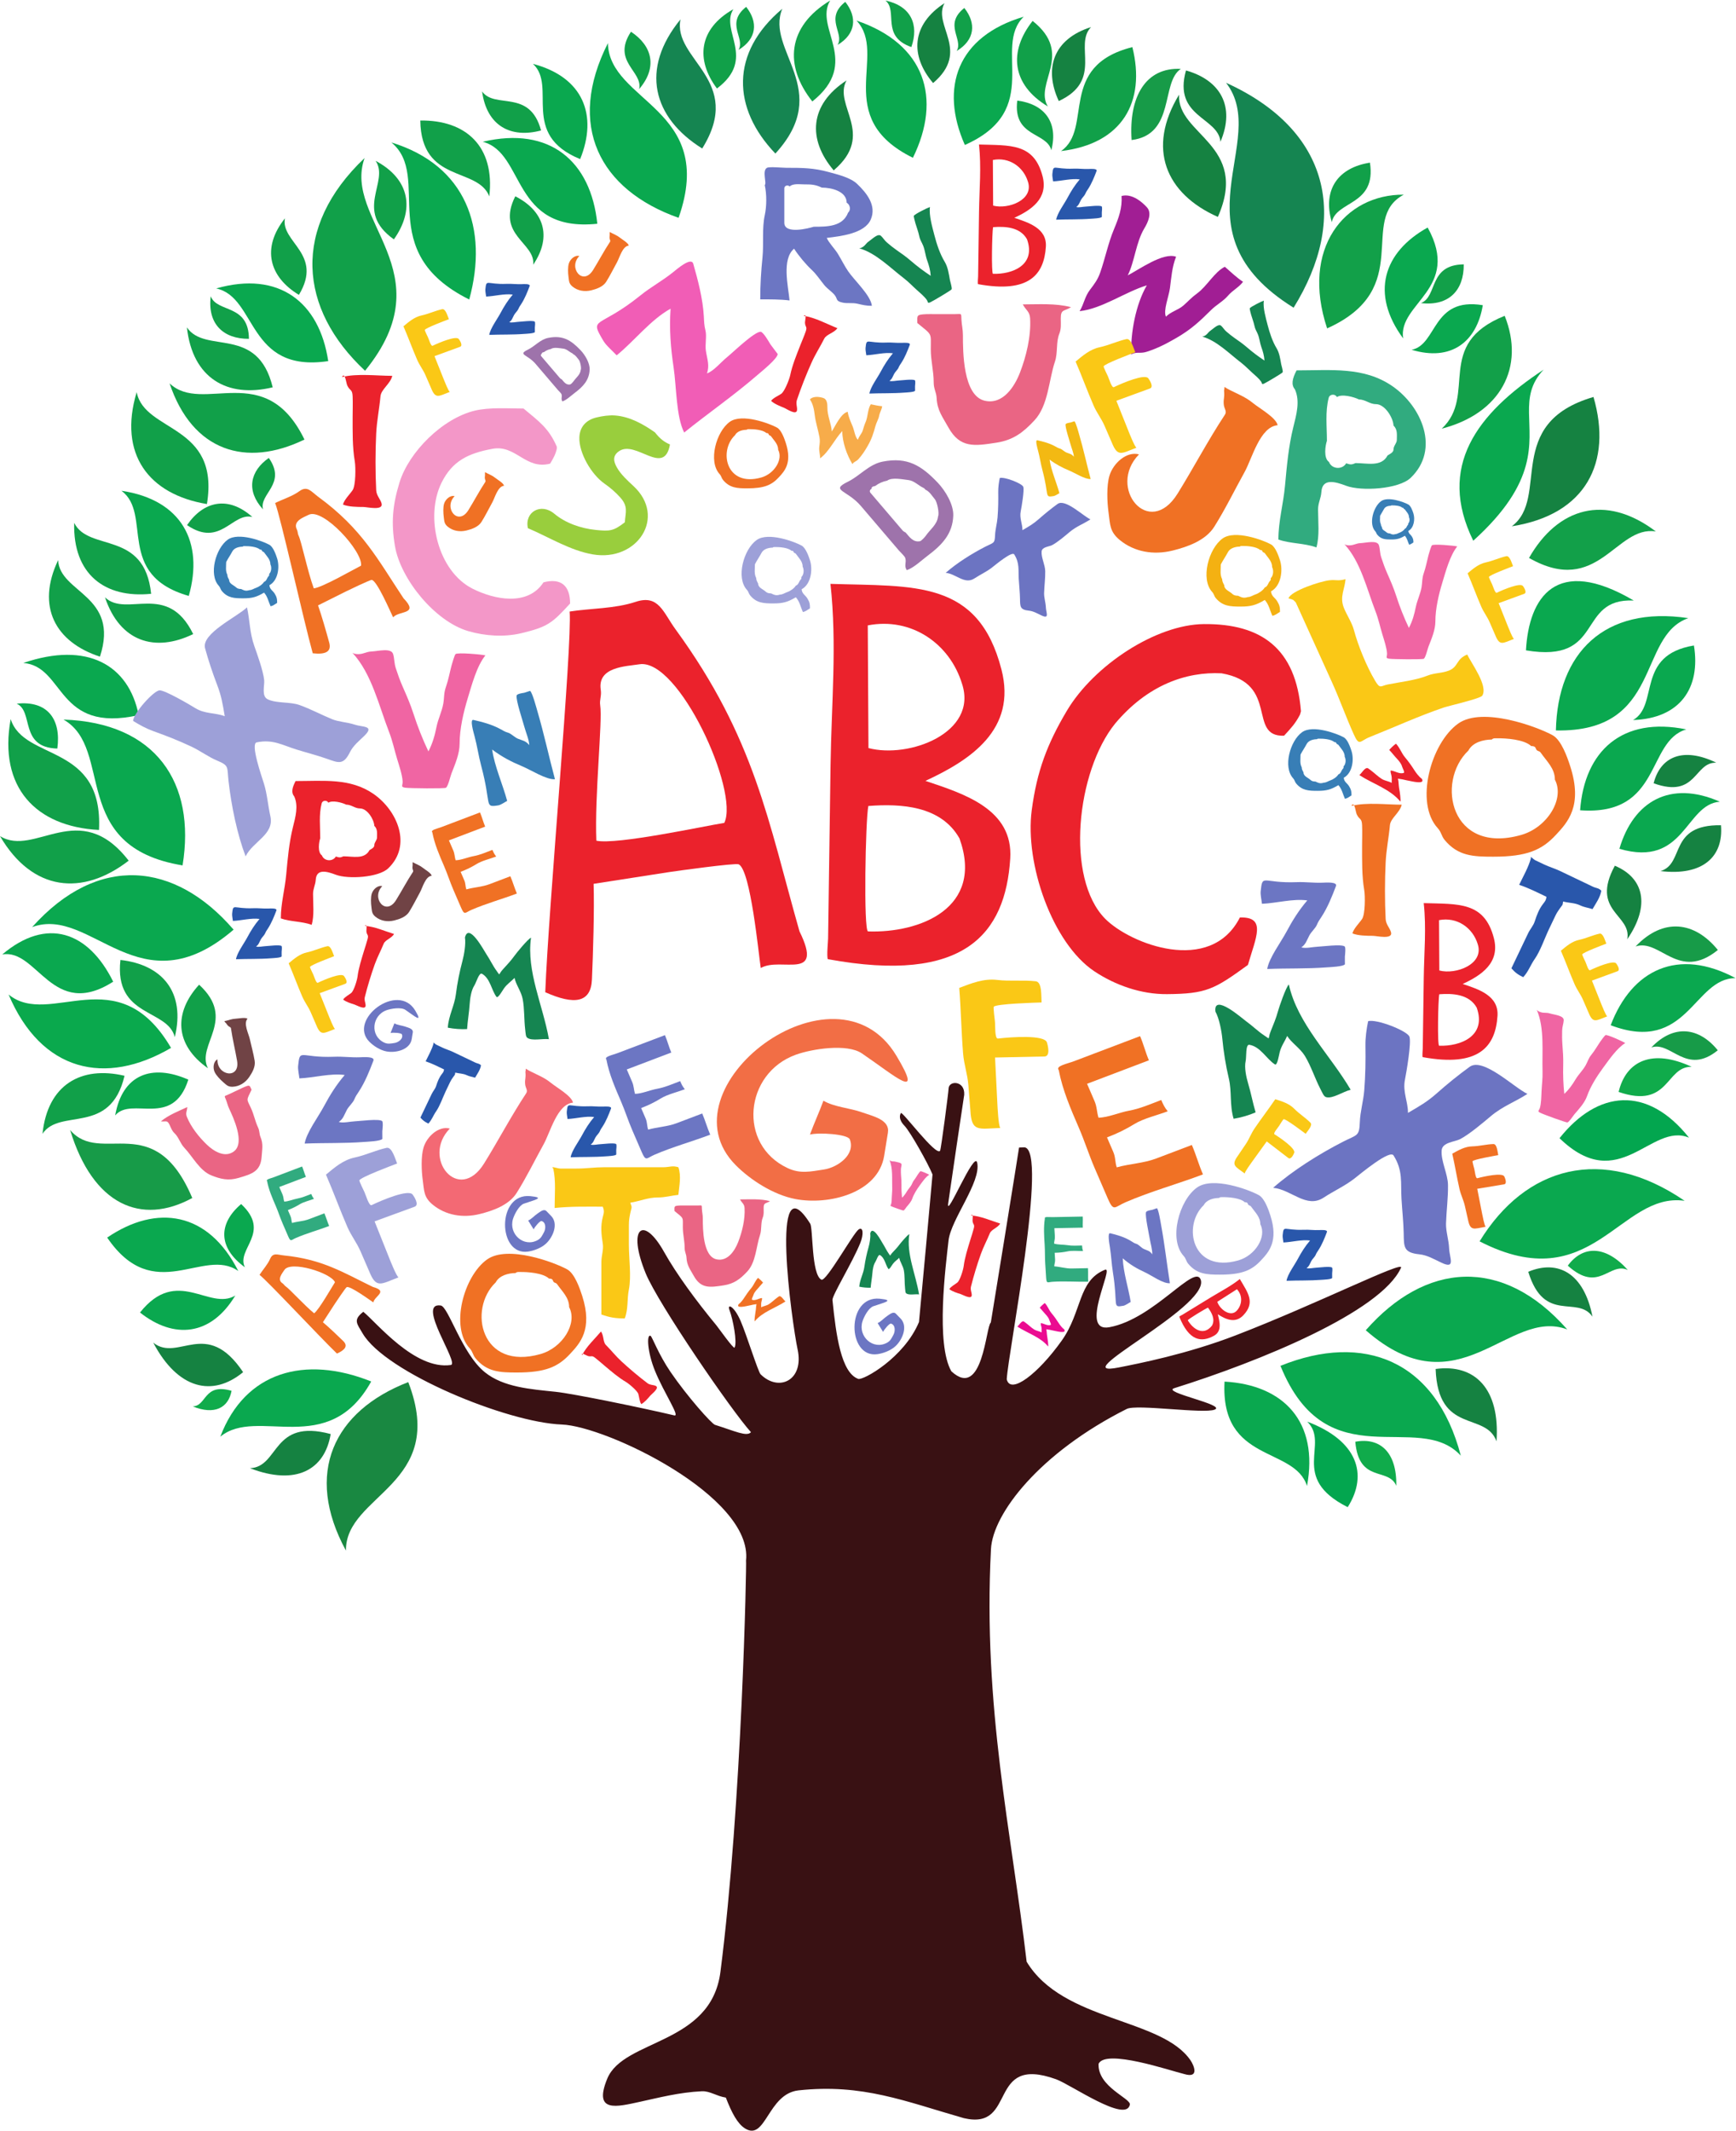 <?xml version="1.0" encoding="UTF-8" standalone="no"?>
<svg
   xmlns:dc="http://purl.org/dc/elements/1.1/"
   xmlns:cc="http://creativecommons.org/ns#"
   xmlns:rdf="http://www.w3.org/1999/02/22-rdf-syntax-ns#"
   xmlns:svg="http://www.w3.org/2000/svg"
   xmlns="http://www.w3.org/2000/svg"
   xmlns:sodipodi="http://sodipodi.sourceforge.net/DTD/sodipodi-0.dtd"
   xmlns:inkscape="http://www.inkscape.org/namespaces/inkscape"
   version="1.1"
   id="svg2"
   xml:space="preserve"
   width="1232.093"
   height="1511.813"
   viewBox="0 0 1232.093 1511.813"
   sodipodi:docname="shutterstock_111165677.eps"><defs
     id="defs6" /><sodipodi:namedview
     pagecolor="#ffffff"
     bordercolor="#666666"
     borderopacity="1"
     objecttolerance="10"
     gridtolerance="10"
     guidetolerance="10"
     inkscape:pageopacity="0"
     inkscape:pageshadow="2"
     inkscape:window-width="640"
     inkscape:window-height="480"
     id="namedview4" /><g
     id="g10"
     inkscape:groupmode="layer"
     inkscape:label="ink_ext_XXXXXX"
     transform="matrix(1.333,0,0,-1.333,0,1511.813)"><g
       id="g12"
       transform="scale(0.1)"><path
         d="m 3972.16,3034.84 c 3.58,-3.6 -21.34,-1293.86 -136.39,-2189.852 C 3785.72,455.215 3320.23,488.992 3233.08,276.672 3157.3,92.07 3285.32,127.52 3408.25,154.07 c 95.94,20.727 207.24,50.254 328.48,55.891 43.26,2.004 77.05,-25.762 127.84,-33.738 31.32,-80.743 61.76,-138.852 102.1,-164.172 111.04,-69.695 120.56,184.922 285.26,202.637 340.74,36.652 566.63,-58.321 880,-147.93 287.72,-67.156 119.13,341.062 491.22,206.992 77.91,-28.074 372.75,-234.836 392.53,-135.098 6.66,33.594 -172.55,94.258 -166.49,217.774 39.51,80.222 379.15,-36.485 455.74,-54.738 83.92,-25.125 50.34,48.273 34.36,71.917 -153.74,227.489 -679.61,205.321 -873.16,525.868 -80.06,686.377 -233.51,1352.077 -189.93,2196.157 9.78,189.26 259.39,513.33 723.12,746.28 53,26.63 409.51,-27.52 468.06,-3.62 63.58,25.96 -285.22,92.12 -215.18,114.05 449.5,140.71 1100.5,405.26 1207.14,640.94 19.26,42.56 -447.73,-193.16 -880.23,-359.76 -260.69,-100.41 -517.81,-150.19 -622.98,-171.01 -301.01,-59.61 472.56,315.97 438.01,463.41 -26.38,100.37 -246.84,-205.01 -487.47,-249.1 -164.88,-30.21 28.38,326.6 -23.22,305.93 -145.22,-58.18 -120.79,-223.37 -230.92,-377.86 -126.1,-176.88 -272.61,-288.85 -292.31,-205.35 6.92,141.23 221.55,1219.14 94.75,1234.84 -4.79,0.59 -24.4,-1.25 -29.25,-1.25 0.17,-3.78 -149.33,-929.07 -150.36,-931.68 -26.31,-16.34 -42.11,-414.5 -210.16,-259.09 -83.74,146.49 -30.18,559.94 -14.84,696.42 12.62,112.27 174.59,310.7 152.45,414.01 -14.53,67.83 -167.29,-306.95 -154.29,-216.41 23.71,165.27 66.87,457.01 85.23,577.73 4.62,76.33 -82.2,77.43 -83.26,32.77 0.46,-12.47 -40.04,-323.58 -45.26,-330.9 -21.77,-30.61 -201.07,211.61 -208.35,200.86 -5.52,-8.18 -15.04,-32.46 18.91,-67.78 30.68,-31.91 125.4,-200.56 149.23,-259.24 0.44,-1.07 -71.39,-783.69 -71.99,-785.14 -79.31,-190.89 -298.19,-312.11 -323.54,-302.88 -91.2,33.2 -118.31,232.5 -137.15,419.7 -2.46,24.44 106.35,199.94 148.19,303.97 18.49,45.98 15.79,87.94 -8.57,72.03 -28.34,-18.52 -173.19,-280.29 -198.58,-267.64 -53.93,26.84 -44,273.33 -59.64,298.21 -218.8,348.02 -97.15,-529.35 -67.11,-669.14 35.65,-165.92 -100.41,-228.38 -196.84,-132.82 -13.68,13.54 -74.97,211.66 -106.66,284.37 -35.63,81.75 -72.96,93.31 -59.24,57.89 18.52,-47.8 42.4,-172.97 27.14,-199.95 -5.15,-9.12 -84.49,103.57 -96.56,118.19 -108.36,131.2 -213.27,274.02 -278.53,390.59 -111.11,198.48 -198.15,131.03 -98.34,-113.03 66.6,-162.87 460.97,-737.05 560.81,-846.06 -22.48,-25.52 -84.33,5.44 -191.53,39.08 -18.08,5.66 -147.17,150.33 -237.09,282 -64.24,94.07 -97.66,187.47 -105.82,191.58 -22.83,11.5 -16.7,-88.5 23.41,-186.42 49.33,-120.48 135.33,-244.63 102.83,-236.93 -166.62,39.47 -535.52,115.55 -632.41,125.69 -132.17,13.83 -276.98,23.96 -376.19,103.96 -122.9,99.1 -194.63,351.16 -235.37,355.4 -132.14,18.36 101.71,-309.85 54.1,-316.71 -191.54,-27.56 -394.61,225.1 -466.04,283.24 -55.55,-43.7 -34.48,-62.3 -3.39,-115.35 122.09,-208.37 769.34,-474.21 1060.39,-484.78 236.87,-8.62 1017.29,-382.16 980.86,-724.03"
         style="fill:#391113;fill-opacity:1;fill-rule:evenodd;stroke:none"
         id="path14" /><path
         d="m 1976.44,3988 c -352.54,141.29 -672.21,52.95 -803.52,-294.02 196.49,163 573.53,-120.39 803.52,294.02"
         style="fill:#0aa84f;fill-opacity:1;fill-rule:evenodd;stroke:none"
         id="path16" /><path
         d="m 9146.41,6284.77 c -123.03,151.73 -289.96,174.39 -438.04,18.77 130.43,43.77 228.15,-188.74 438.04,-18.77"
         style="fill:#179b48;fill-opacity:1;fill-rule:evenodd;stroke:none"
         id="path18" /><path
         d="m 570.68,4753.96 c 265.41,180.43 538.77,137.02 697.99,-177.95 -184.45,130.64 -448.315,-188.84 -697.99,177.95"
         style="fill:#0aa84f;fill-opacity:1;fill-rule:evenodd;stroke:none"
         id="path20" /><path
         d="m 745.492,4355.05 c 179.848,-142.61 377.108,-125.98 507.188,90.33 -138.41,-83.52 -309.864,158.19 -507.188,-90.33"
         style="fill:#0aa84f;fill-opacity:1;fill-rule:evenodd;stroke:none"
         id="path22" /><path
         d="M 1243.75,6393.01 C 931.703,6754.98 521.801,6798.09 171.195,6406.58 486.914,6523.26 743.051,5961.9 1243.75,6393.01"
         style="fill:#0aa84f;fill-opacity:1;fill-rule:evenodd;stroke:none"
         id="path24" /><path
         d="m 7271.8,4260.66 c 315.15,359.27 725.41,398.85 1072.63,4.33 -314.7,119.4 -575.66,-439.72 -1072.63,-4.33"
         style="fill:#0aa84f;fill-opacity:1;fill-rule:evenodd;stroke:none"
         id="path26" /><path
         d="m 6817.62,4071.24 c 442.97,179.33 827.27,30.33 960.18,-478.13 -227.49,248.06 -711.87,-134.16 -960.18,478.13"
         style="fill:#0aa84f;fill-opacity:1;fill-rule:evenodd;stroke:none"
         id="path28" /><path
         d="m 2173.69,3984.64 c -397.21,-153.96 -555.87,-485.33 -331.8,-896.76 -3.67,300.02 544.31,347.44 331.8,896.76"
         style="fill:#198841;fill-opacity:1;fill-rule:evenodd;stroke:none"
         id="path30" /><path
         d="m 6519.88,3987.34 c 315.07,-17.55 502.7,-214.7 439.01,-555.84 -66.09,212.2 -463,120.2 -439.01,555.84"
         style="fill:#0aa84f;fill-opacity:1;fill-rule:evenodd;stroke:none"
         id="path32" /><path
         d="m 7877.83,4733.85 c 243.64,397.85 653.01,515.85 1091.64,215.88 -346.26,49.38 -491.67,-524.48 -1091.64,-215.88"
         style="fill:#0aa84f;fill-opacity:1;fill-rule:evenodd;stroke:none"
         id="path34" /><path
         d="m 8412.99,7028.45 c 23.21,315.75 224.33,500.45 565.39,430.47 -214.05,-62.5 -128.82,-462.29 -565.39,-430.47"
         style="fill:#0aa84f;fill-opacity:1;fill-rule:evenodd;stroke:none"
         id="path36" /><path
         d="m 7844.12,8463.25 c -193.31,393.69 17.86,676.16 374.47,910.42 -139.35,-147.55 -36.36,-294.71 -94.42,-509.37 -30.31,-112.07 -104.53,-242.53 -280.05,-401.05"
         style="fill:#0aa84f;fill-opacity:1;fill-rule:evenodd;stroke:none"
         id="path38" /><path
         d="m 8284.09,7453.38 c 8.56,411.67 257.1,665.3 704.85,597.74 -273.71,-95.81 -135.7,-609.19 -704.85,-597.74"
         style="fill:#0aa84f;fill-opacity:1;fill-rule:evenodd;stroke:none"
         id="path40" /><path
         d="m 8124.71,7879.71 c 15.17,281.01 159.79,508.93 573.82,265.18 -307.39,14.04 -150.72,-336.7 -573.82,-265.18"
         style="fill:#0aa84f;fill-opacity:1;fill-rule:evenodd;stroke:none"
         id="path42" /><path
         d="m 5137.13,10569.8 c -135.35,306 -39.61,578.3 313.29,682.6 -168.56,-164.7 109.7,-495.2 -313.29,-682.6"
         style="fill:#0aa84f;fill-opacity:1;fill-rule:evenodd;stroke:none"
         id="path44" /><path
         d="m 1005.11,8169.44 c 80.96,284.92 -36.473,511.77 -358.641,559.76 168.027,-123.63 -35.192,-447.59 358.641,-559.76"
         style="fill:#0aa84f;fill-opacity:1;fill-rule:evenodd;stroke:none"
         id="path46" /><path
         d="M 972.055,6735.03 C 1044,7175.66 828.926,7495.04 338.207,7511.17 611.195,7355.11 362.93,6834.88 972.055,6735.03"
         style="fill:#0aa84f;fill-opacity:1;fill-rule:evenodd;stroke:none"
         id="path48" /><path
         d="m 4860.63,10501.6 c 155.06,315.8 65.94,605.9 -300.38,730.3 170.14,-180.1 -136.09,-515.6 300.38,-730.3"
         style="fill:#0aa84f;fill-opacity:1;fill-rule:evenodd;stroke:none"
         id="path50" /><path
         d="m 7894.91,9716.9 c -32.64,-196.51 -169.24,-300.71 -378.93,-237.31 137.7,26.89 107.21,282.27 378.93,237.31"
         style="fill:#0aa84f;fill-opacity:1;fill-rule:evenodd;stroke:none"
         id="path52" /><path
         d="m 3612.95,10182 c -421.34,148.9 -598.16,491.3 -376.2,929.8 5.61,-314.7 581.67,-347.2 376.2,-929.8"
         style="fill:#0aa84f;fill-opacity:1;fill-rule:evenodd;stroke:none"
         id="path54" /><path
         d="m 7601.35,10130.3 c -235.49,-130.52 -306.34,-351.65 -130.67,-590.01 -28.09,187.54 310.95,264.35 130.67,590.01"
         style="fill:#0aa84f;fill-opacity:1;fill-rule:evenodd;stroke:none"
         id="path56" /><path
         d="m 4128.32,10524.1 c -230.18,240.5 -241.62,536.8 36.84,770.6 -92.04,-221.3 274.7,-430.9 -36.84,-770.6"
         style="fill:#158551;fill-opacity:1;fill-rule:evenodd;stroke:none"
         id="path58" /><path
         d="m 3738.75,10551 c -263.5,164.3 -332.02,423.2 -115.57,687.4 -43.47,-214.4 342.49,-322.9 115.57,-687.4"
         style="fill:#158551;fill-opacity:1;fill-rule:evenodd;stroke:none"
         id="path60" /><path
         d="m 1943.7,9367.94 c -353.85,329.75 -392.25,762.56 -2.61,1132.26 -118.24,-333.2 432.82,-604.06 2.61,-1132.26"
         style="fill:#11a049;fill-opacity:1;fill-rule:evenodd;stroke:none"
         id="path62" /><path
         d="m 1028.55,7966.28 c -203.843,-98.99 -390.405,-40.79 -469.53,195.52 115.546,-110.1 332.488,86.21 469.53,-195.52"
         style="fill:#11a049;fill-opacity:1;fill-rule:evenodd;stroke:none"
         id="path64" /><path
         d="m 1060.08,6100 c -134.533,-146.91 -132.287,-318.7 46.96,-444.63 -63.78,124.96 156.03,258.51 -46.96,444.63"
         style="fill:#11a049;fill-opacity:1;fill-rule:evenodd;stroke:none"
         id="path66" /><path
         d="m 1451.99,9279.79 c -241.26,-58.33 -427.31,47.55 -456.791,318.91 97.931,-144.81 375.951,14.6 456.791,-318.91"
         style="fill:#11a049;fill-opacity:1;fill-rule:evenodd;stroke:none"
         id="path68" /><path
         d="m 6887.54,9703.55 c 293.42,473.45 198.15,944.25 -359.62,1197.25 240.02,-310.3 -294.62,-791.2 359.62,-1197.25"
         style="fill:#158551;fill-opacity:1;fill-rule:evenodd;stroke:none"
         id="path70" /><path
         d="m 7065.98,9593.44 c -141.28,425.86 93.01,713.76 408.08,711.86 -246.74,-131.6 64.6,-499.38 -408.08,-711.86"
         style="fill:#12a049;fill-opacity:1;fill-rule:evenodd;stroke:none"
         id="path72" /><path
         d="m 3180.3,10150.4 c -34.42,332.4 -252.41,520.9 -610.07,436.4 227.81,-59.3 150.46,-483.8 610.07,-436.4"
         style="fill:#0aa84f;fill-opacity:1;fill-rule:evenodd;stroke:none"
         id="path74" /><path
         d="m 3088.89,10494.6 c 95,233.5 16.78,436.3 -251.28,506.9 130.63,-120.2 -71.43,-375.3 251.28,-506.9"
         style="fill:#0aa84f;fill-opacity:1;fill-rule:evenodd;stroke:none"
         id="path76" /><path
         d="m 2498.36,9747.17 c 103.62,378.73 -17.5,714.23 -414.45,836.03 222.1,-183.9 -99.75,-579.9 414.45,-836.03"
         style="fill:#0aa84f;fill-opacity:1;fill-rule:evenodd;stroke:none"
         id="path78" /><path
         d="m 2237.72,10699.9 c 243.26,3.4 398.14,-138.1 367.49,-403.9 -62.23,159.6 -362.53,67.6 -367.49,403.9"
         style="fill:#11a049;fill-opacity:1;fill-rule:evenodd;stroke:none"
         id="path80" /><path
         d="m 6314.51,10966.4 c 180.88,-50.8 264.52,-189.6 183.52,-379.6 -11.06,131.8 -253.63,129.5 -183.52,379.6"
         style="fill:#158241;fill-opacity:1;fill-rule:evenodd;stroke:none"
         id="path82" /><path
         d="m 6024.98,10596 c -15.56,230.7 74.91,388.2 262.2,378.7 -108.14,-70.9 -27.58,-349.3 -262.2,-378.7"
         style="fill:#179b48;fill-opacity:1;fill-rule:evenodd;stroke:none"
         id="path84" /><path
         d="m 4968.14,10899.3 c -124.02,145.8 -115.79,310.8 60.82,425.4 -65.67,-117.8 140.74,-253.8 -60.82,-425.4"
         style="fill:#158241;fill-opacity:1;fill-rule:evenodd;stroke:none"
         id="path86" /><path
         d="m 4438.85,10434.6 c -139.57,164.2 -130.3,349.7 68.42,478.7 -73.89,-132.5 158.36,-285.6 -68.42,-478.7"
         style="fill:#158241;fill-opacity:1;fill-rule:evenodd;stroke:none"
         id="path88" /><path
         d="m 6484.32,10186.8 c -278.19,123.2 -380.19,365 -206.46,650.9 -12.74,-213.9 376.58,-266.2 206.46,-650.9"
         style="fill:#158241;fill-opacity:1;fill-rule:evenodd;stroke:none"
         id="path90" /><path
         d="m 8622.15,6823.41 c 74.23,252.49 270.02,367.31 534.89,250.65 -184.88,-13.26 -185.74,-353.05 -534.89,-250.65"
         style="fill:#0aa84f;fill-opacity:1;fill-rule:evenodd;stroke:none"
         id="path92" /><path
         d="m 9163.05,6948.8 c 14.24,-167.62 -97.35,-271.1 -321.92,-244 131.14,39.26 39.81,248.16 321.92,244"
         style="fill:#158241;fill-opacity:1;fill-rule:evenodd;stroke:none"
         id="path94" /><path
         d="m 8303.34,5282.91 c 202.66,254.88 466.4,282.89 689.53,2.85 -202.28,84.79 -370.14,-311.93 -689.53,-2.85"
         style="fill:#03a64f;fill-opacity:1;fill-rule:evenodd;stroke:none"
         id="path96" /><path
         d="m 8140.98,8371.55 c 152.3,266.99 405.73,344.78 675.36,140.91 -213.69,34.7 -306.11,-351.26 -675.36,-140.91"
         style="fill:#12a049;fill-opacity:1;fill-rule:evenodd;stroke:none"
         id="path98" /><path
         d="m 8484.25,9228.36 c 101.33,-348.33 -40.76,-627.07 -434.97,-688.31 204.84,152.7 -46.53,547.91 434.97,688.31"
         style="fill:#158241;fill-opacity:1;fill-rule:evenodd;stroke:none"
         id="path100" /><path
         d="m 8597.88,6733.27 c 152.51,-63.88 191.88,-208.2 66.06,-391.5 25.48,132.11 -198.08,147.62 -66.06,391.5"
         style="fill:#158241;fill-opacity:1;fill-rule:evenodd;stroke:none"
         id="path102" /><path
         d="m 1023.73,4964.64 c -272.093,-148.38 -529.406,-36.96 -650.289,361.82 163.477,-192 448.012,117 650.289,-361.82"
         style="fill:#179b48;fill-opacity:1;fill-rule:evenodd;stroke:none"
         id="path104" /><path
         d="m 8136.93,4571.97 c 160.27,67.15 297.39,-9.74 341.95,-239.08 -80.18,116.46 -256.58,-39.57 -341.95,239.08"
         style="fill:#158241;fill-opacity:1;fill-rule:evenodd;stroke:none"
         id="path106" /><path
         d="m 7643.74,4054.53 c 207.76,28.35 343.67,-104.01 324.16,-385.28 -57.19,160.74 -311.47,33.81 -324.16,385.28"
         style="fill:#158241;fill-opacity:1;fill-rule:evenodd;stroke:none"
         id="path108" /><path
         d="m 8347.39,4604.56 c 79.29,107.37 199.99,110.62 319.64,-23.13 -98.71,45.26 -153.67,-127.07 -319.64,23.13"
         style="fill:#10ab4b;fill-opacity:1;fill-rule:evenodd;stroke:none"
         id="path110" /><path
         d="M 1294.39,4037.62 C 1132.64,3904.17 947.422,3945.21 815.996,4194.66 949.215,4088.05 1098.64,4329.8 1294.39,4037.62"
         style="fill:#158241;fill-opacity:1;fill-rule:evenodd;stroke:none"
         id="path112" /><path
         d="m 1232.87,3938.33 c -16.85,-91.23 -91.28,-130.02 -206.77,-82.89 75.46,1.78 57.32,126.2 206.77,82.89"
         style="fill:#10ab4b;fill-opacity:1;fill-rule:evenodd;stroke:none"
         id="path114" /><path
         d="m 910.699,5763.64 c -350.074,-204.83 -691.062,-126.75 -864.933,284 221.422,-180.48 581.425,199.83 864.933,-284"
         style="fill:#0aa94d;fill-opacity:1;fill-rule:evenodd;stroke:none"
         id="path116" /><path
         d="M 685.098,6760.25 C 439.262,6570.18 172.508,6595.97 0,6890.96 c 185.984,-115.36 422.109,209 685.098,-130.71"
         style="fill:#11a049;fill-opacity:1;fill-rule:evenodd;stroke:none"
         id="path118" /><path
         d="M 527.105,6923.71 C 191.371,6940.94 -9.418,7150.08 56.852,7513.78 128.227,7288.03 550.621,7387.89 527.105,6923.71"
         style="fill:#11a049;fill-opacity:1;fill-rule:evenodd;stroke:none"
         id="path120" /><path
         d="m 663.043,5615.14 c -231.945,54.65 -409.969,-48.03 -436.746,-308.71 93.215,139.57 361.004,-11.91 436.746,308.71"
         style="fill:#11a049;fill-opacity:1;fill-rule:evenodd;stroke:none"
         id="path122" /><path
         d="M 602.703,6115.95 C 470.941,6382.8 249.453,6462.01 12.047,6260.94 199.418,6293.98 277.996,5909.13 602.703,6115.95"
         style="fill:#0aa84f;fill-opacity:1;fill-rule:evenodd;stroke:none"
         id="path124" /><path
         d="m 1747.57,9419.31 c -46.95,313.21 -261.47,482.3 -596.42,386.8 218.23,-46.22 163.34,-451.44 596.42,-386.8"
         style="fill:#0aa84f;fill-opacity:1;fill-rule:evenodd;stroke:none"
         id="path126" /><path
         d="M 1101.73,8658.45 C 792.547,8709.41 628.367,8924.06 727.668,9254.04 770.25,9037.5 1171.91,9085.96 1101.73,8658.45"
         style="fill:#11a049;fill-opacity:1;fill-rule:evenodd;stroke:none"
         id="path128" /><path
         d="m 804.637,8180.72 c -246.934,-25.24 -416.996,104.76 -409.598,377.62 77.508,-156.69 374.488,-36.25 409.598,-377.62"
         style="fill:#11a049;fill-opacity:1;fill-rule:evenodd;stroke:none"
         id="path130" /><path
         d="M 738.281,7534.95 C 685.184,7802.86 463.832,7928.79 124.293,7812.57 347.34,7793.93 298.27,7435.9 738.281,7534.95"
         style="fill:#0aa84f;fill-opacity:1;fill-rule:evenodd;stroke:none"
         id="path132" /><path
         d="m 1002.7,5594.59 c -193.97,85.84 -351.337,28.04 -389.419,-190.41 87.438,103.65 306.184,-71.04 389.419,190.41"
         style="fill:#0aa84f;fill-opacity:1;fill-rule:evenodd;stroke:none"
         id="path134" /><path
         d="m 1760.66,3708.18 c -31.63,-191.73 -185.96,-275.95 -429.72,-181.85 157.97,6.74 115,266.59 429.72,181.85"
         style="fill:#158241;fill-opacity:1;fill-rule:evenodd;stroke:none"
         id="path136" /><path
         d="m 305.195,7356.95 c 21.348,156.21 -52.347,256.69 -216.203,238.89 92.039,-41.09 12.332,-233.3 216.203,-238.89"
         style="fill:#0aa84f;fill-opacity:1;fill-rule:evenodd;stroke:none"
         id="path138" /><path
         d="M 532.184,7846.11 C 295,7923.46 191.656,8112.18 309.559,8359.91 316.977,8184.35 638.922,8174.1 532.184,7846.11"
         style="fill:#11a049;fill-opacity:1;fill-rule:evenodd;stroke:none"
         id="path140" /><path
         d="m 1621.07,9001.84 c -311.78,-151.43 -597.14,-62.39 -718.175,299.05 176.745,-168.39 508.565,131.88 718.175,-299.05"
         style="fill:#11a049;fill-opacity:1;fill-rule:evenodd;stroke:none"
         id="path142" /><path
         d="m 1591.48,9771.91 c -157.92,95.43 -200.78,248.69 -74.37,407.39 -24.04,-127.7 206.17,-188.97 74.37,-407.39"
         style="fill:#11a049;fill-opacity:1;fill-rule:evenodd;stroke:none"
         id="path144" /><path
         d="m 1325.37,9537.89 c -135.64,-1.02 -221.48,78.46 -203.42,226.53 34.11,-89.24 201.88,-39 203.42,-226.53"
         style="fill:#11a049;fill-opacity:1;fill-rule:evenodd;stroke:none"
         id="path146" /><path
         d="m 2880.74,10647 c -161.95,-43.4 -289.38,24.9 -313.88,207.7 68.59,-96.2 253.64,16.2 313.88,-207.7"
         style="fill:#11a049;fill-opacity:1;fill-rule:evenodd;stroke:none"
         id="path148" /><path
         d="m 3817.23,10870.4 c -115.04,153.7 -96.5,318.3 87.46,422 -73.1,-113.8 125.02,-262.8 -87.46,-422"
         style="fill:#11a049;fill-opacity:1;fill-rule:evenodd;stroke:none"
         id="path150" /><path
         d="m 4325.1,10801.4 c -151.24,190.3 -133.9,399.2 94.95,537.2 -88.23,-146.7 167.92,-327.9 -94.95,-537.2"
         style="fill:#11a049;fill-opacity:1;fill-rule:evenodd;stroke:none"
         id="path152" /><path
         d="m 3972.8,11304.9 c 64.45,-81.2 56.95,-170.3 -40.76,-229.1 37.71,62.5 -71.5,140 40.76,229.1"
         style="fill:#11a049;fill-opacity:1;fill-rule:evenodd;stroke:none"
         id="path154" /><path
         d="m 3359.46,11172.5 c 114.68,-75.6 142.13,-190.8 43.52,-305.2 21.58,94.3 -147.86,146.5 -43.52,305.2"
         style="fill:#11a049;fill-opacity:1;fill-rule:evenodd;stroke:none"
         id="path156" /><path
         d="m 5134.28,11299 c 64.44,-81.2 56.94,-170.3 -40.77,-229.1 37.72,62.5 -71.5,140 40.77,229.1"
         style="fill:#11a049;fill-opacity:1;fill-rule:evenodd;stroke:none"
         id="path158" /><path
         d="m 4852.3,11090.9 c 41.99,119.1 -1.97,218.7 -137.74,247.7 68.2,-57.1 -26.84,-189.5 137.74,-247.7"
         style="fill:#11a049;fill-opacity:1;fill-rule:evenodd;stroke:none"
         id="path160" /><path
         d="m 4500.48,11331.5 c 64.44,-81.3 56.94,-170.4 -40.77,-229.2 37.72,62.6 -71.5,140 40.77,229.2"
         style="fill:#11a049;fill-opacity:1;fill-rule:evenodd;stroke:none"
         id="path162" /><path
         d="m 5497.99,11230 c -127.99,-161.4 -113.1,-338.4 80.96,-455.1 -74.91,124.2 142.01,278 -80.96,455.1"
         style="fill:#11a049;fill-opacity:1;fill-rule:evenodd;stroke:none"
         id="path164" /><path
         d="m 6029.09,11090.6 c 72.54,-290.1 -53.22,-515.2 -379.82,-553.3 173.5,119.4 -21.14,452.7 379.82,553.3"
         style="fill:#11a049;fill-opacity:1;fill-rule:evenodd;stroke:none"
         id="path166" /><path
         d="m 9019.06,7905.57 c 36.79,-225.27 -73.17,-388.56 -324.05,-396.82 139.57,79.8 12.64,345.77 324.05,396.82"
         style="fill:#0aa84f;fill-opacity:1;fill-rule:evenodd;stroke:none"
         id="path168" /><path
         d="m 8804.5,7172.11 c 35.75,141.84 156.79,195.34 333.74,109.48 -118.91,4.85 -102.97,-192.77 -333.74,-109.48"
         style="fill:#158241;fill-opacity:1;fill-rule:evenodd;stroke:none"
         id="path170" /><path
         d="m 8011.42,9660.39 c 109.41,-273.3 -21.61,-519.98 -335.13,-600.66 191.67,177.88 -42.63,449.15 335.13,600.66"
         style="fill:#12a049;fill-opacity:1;fill-rule:evenodd;stroke:none"
         id="path172" /><path
         d="m 7175.63,3319.05 c 112.22,177.14 48.39,355.79 -215.49,455.07 122.38,-118.87 -98.84,-297.3 215.49,-455.07"
         style="fill:#03a64f;fill-opacity:1;fill-rule:evenodd;stroke:none"
         id="path174" /><path
         d="m 8618.07,5529.23 c 39.45,166.55 180.17,231.16 388.63,133.66 -139.21,3.68 -117.25,-227.25 -388.63,-133.66"
         style="fill:#10ab4b;fill-opacity:1;fill-rule:evenodd;stroke:none"
         id="path176" /><path
         d="m 2743.52,10296.5 c 149.67,-75.6 199.05,-211.5 95.44,-364.05 12.99,117.35 -199.83,157.05 -95.44,364.05"
         style="fill:#11a049;fill-opacity:1;fill-rule:evenodd;stroke:none"
         id="path178" /><path
         d="m 995.816,8546.3 c 88.264,128.85 219.844,157.67 347.874,43.19 -106.77,26.48 -169.66,-165.1 -347.874,-43.19"
         style="fill:#11a049;fill-opacity:1;fill-rule:evenodd;stroke:none"
         id="path180" /><path
         d="m 1431.18,8903.91 c -100.47,-70.52 -121.93,-174.18 -30.82,-273.77 -21.77,83.66 128.23,134.81 30.82,273.77"
         style="fill:#11a049;fill-opacity:1;fill-rule:evenodd;stroke:none"
         id="path182" /><path
         d="m 1283.98,4932.44 c -120.17,-101.61 -125.92,-230.62 19.89,-336.56 -48.31,97.82 143.31,183.96 -19.89,336.56"
         style="fill:#0aa84f;fill-opacity:1;fill-rule:evenodd;stroke:none"
         id="path184" /><path
         d="m 641.133,6231.66 c 222.496,-24.57 347.785,-171.45 289.512,-410.62 -38.618,152.85 -323.297,102.99 -289.512,410.62"
         style="fill:#11a049;fill-opacity:1;fill-rule:evenodd;stroke:none"
         id="path186" /><path
         d="m 5416.18,10805.9 c 141.79,-17.5 220.52,-112.3 181.31,-264.5 -23.36,97.9 -205.47,68.5 -181.31,264.5"
         style="fill:#11a049;fill-opacity:1;fill-rule:evenodd;stroke:none"
         id="path188" /><path
         d="m 5637.32,10803.5 c -80.66,173.6 -28.77,330.4 172,393.8 -94.68,-96 68,-282.2 -172,-393.8"
         style="fill:#158241;fill-opacity:1;fill-rule:evenodd;stroke:none"
         id="path190" /><path
         d="m 7793.43,9934.24 c 1.52,-136.88 -78.39,-223.79 -227.88,-206.08 89.94,34.73 38.63,203.86 227.88,206.08"
         style="fill:#12a049;fill-opacity:1;fill-rule:evenodd;stroke:none"
         id="path192" /><path
         d="m 7294,10475.6 c -165.69,-25.7 -254.62,-139.8 -203.17,-316.8 23.88,115.6 238.55,87.7 203.17,316.8"
         style="fill:#11a049;fill-opacity:1;fill-rule:evenodd;stroke:none"
         id="path194" /><path
         d="m 7216,3667.23 c 131.18,24.63 221.77,-55.2 218.3,-234.61 -41.46,100.37 -199.07,11.6 -218.3,234.61"
         style="fill:#10ab4b;fill-opacity:1;fill-rule:evenodd;stroke:none"
         id="path196" /><path
         d="m 2097.11,10067.3 c 110.8,155.9 88.36,319.2 -97.23,418 75.5,-111.5 -118.09,-264.7 97.23,-418"
         style="fill:#11a049;fill-opacity:1;fill-rule:evenodd;stroke:none"
         id="path198" /><path
         d="m 8575.8,5884.23 c 112.59,295.91 358.15,415.34 664.92,250.7 -222.97,1.36 -255.71,-406.1 -664.92,-250.7"
         style="fill:#0aa84f;fill-opacity:1;fill-rule:evenodd;stroke:none"
         id="path200" /><path
         d="m 9146.02,5750.84 c -99.33,122.49 -234.09,140.79 -353.63,15.15 105.3,35.34 184.18,-152.36 353.63,-15.15"
         style="fill:#179b48;fill-opacity:1;fill-rule:evenodd;stroke:none"
         id="path202" /><path
         d="m 6471.19,5957.07 c 20.03,-35.84 32.83,-102.78 36.7,-143.3 6.73,-70.45 18.17,-142.91 34.71,-212.53 16.82,-70.77 3.67,-142.1 25.64,-214.93 39.54,6.36 83.64,19.42 117.1,34.16 -15.29,50.7 -24.64,103.34 -39.32,151.97 -10.76,35.72 -21.56,85.97 -13.72,121.29 4.85,21.74 -1.36,89.87 19.67,86.4 59.32,-9.74 91.16,-75.56 136.07,-104.46 12.98,-8.37 21.72,50.83 25.76,66.17 8.75,33.06 26.57,55.76 39.57,85.43 21.45,-35.45 68.45,-64.53 94.11,-106.21 32.25,-52.38 53.68,-119.93 82.18,-174.97 12.79,-24.67 18.58,-41.45 31.53,-44.8 34.94,-9.06 87.66,28.76 130.13,39.59 -109.64,186.81 -283.13,351.42 -329.15,560.43 -15.6,-14.79 -52.07,-120.95 -58.01,-143.42 -8.8,-33.34 -25.29,-73.41 -38.43,-105.43 -17.77,-43.35 1.48,-46.13 -33.87,-23.04 -34.2,22.33 -63.71,52.15 -98.38,76.98 -19.63,14.08 -173.78,150.48 -162.29,50.67"
         style="fill:#158551;fill-opacity:1;fill-rule:evenodd;stroke:none"
         id="path204" /><path
         d="m 6517.31,9262.27 c 3.58,-40.31 -3.8,-39.93 -1.8,-71.39 1.66,-26.06 18.78,-37.97 6.09,-57.17 -88.47,-133.87 -166.96,-283.13 -251.56,-419.48 -152.17,-245.24 -377.86,32.05 -205.62,208.62 -66.28,17.77 -137.28,-47.25 -157.22,-113.09 -16.31,-53.81 -12.58,-140.83 -4.95,-196.35 8.79,-63.96 5.38,-102.05 60.31,-146.85 77.61,-63.29 179.3,-80.81 281.01,-55.64 79.25,19.61 175.31,53.32 221.6,126.9 58.76,93.39 108.27,195.2 161.73,291.59 39.81,71.78 81.42,240.86 175.72,248.65 -9.19,41.29 -95.87,88.88 -132.57,118.82 -22.2,18.1 -43.5,30.23 -70.45,43.37 l -52.08,25.38 c -38.35,18.68 -23.89,24.59 -30.21,-3.36"
         style="fill:#f07124;fill-opacity:1;fill-rule:evenodd;stroke:none"
         id="path206" /><path
         d="m 5637.05,5645.64 c 20.61,-107.67 63.43,-206.08 107.94,-309.14 30.55,-70.75 52.28,-140.8 83.31,-212.66 l 69.47,-160.91 c 32.03,-74.14 35.6,-46.71 94.33,-21.2 133.76,58.08 279.33,97.84 412.83,148.5 -22.74,52.67 -36.89,105.16 -59.14,156.68 l -190.27,-72.19 c -65.92,-25.01 -141.4,-27.74 -209.67,-46.99 -9.87,30.39 -5.6,52.41 -18.59,82.5 l -33.23,76.96 c 55.57,21.08 99.01,42.56 147.64,72.3 46.47,28.44 122.95,46.65 175.63,66.64 -17.46,21.73 -23.75,35.26 -34.51,60.19 -56.88,-21.59 -112.62,-46.23 -171.33,-56.87 -50.96,-9.24 -111.7,-36.39 -162.75,-37.32 -9.95,32.92 -7.37,56.54 -21.61,89.5 l -39.27,90.95 329.31,124.94 c -18.25,42.27 -28.05,84.69 -47.05,128.71 l -241.5,-91.63 -109.77,-41.65 c -36.91,-14 -100.19,-25.57 -81.77,-47.31"
         style="fill:#f07124;fill-opacity:1;fill-rule:evenodd;stroke:none"
         id="path208" /><path
         d="m 3409.6,9768.78 c 57.24,46.15 116.65,77.38 174.31,123.86 22.09,17.82 96.55,82.22 107.25,44.79 24.19,-84.6 51.11,-185.85 56.24,-280.01 1.66,-30.47 1.46,-45.76 8.89,-76.26 7.19,-29.48 -3.03,-73.12 2.03,-106.81 6.91,-46.06 20.73,-76.98 5.81,-120.46 35.62,12.02 74.16,59.8 105.32,84.94 31.37,25.29 145.16,136.01 179.94,136.74 13.8,0.3 44.83,-53.97 52.19,-66.36 3.02,-5.1 38.97,-51.5 38.98,-52 0.44,-24.19 -87.66,-94.52 -107.17,-111.44 -125.83,-109.17 -261.44,-202.47 -390.59,-306.61 -43,83.63 -40.92,244.05 -56.33,346.68 -15.33,102.09 -23.68,203.68 -16.11,312.35 -105.32,-57.46 -194.13,-173.23 -287.11,-248.19 -20.47,22.31 -55.56,51.71 -70.39,76.71 -77.85,131.16 -27.39,61.35 196.74,242.07"
         style="fill:#f15db6;fill-opacity:1;fill-rule:evenodd;stroke:none"
         id="path210" /><path
         d="m 2945.72,5121.38 c 14.89,-66.46 7.32,-141.52 7.32,-209.94 85.23,9.05 167.16,7 256.21,7 9.11,-23.21 6.21,-32.25 0,-55.99 -12.39,-47.39 -7.71,-91.98 0,-139.96 5.37,-33.34 -7.32,-64.86 -7.32,-97.97 V 4344.6 c 44.97,-16.12 74.91,-20.99 124.45,-20.99 19.75,51.93 11.36,101.25 21.96,153.95 13.77,68.48 0,166.52 0,237.94 v 104.97 c 0,25.18 2.72,40.1 7.32,62.98 6.76,33.61 11.86,27.62 0,55.98 52.33,8.7 94.2,27.99 146.4,27.99 40.24,0 70.73,9.85 109.81,13.99 4.52,47.54 16.48,99.7 0,146.97 -32.36,10.3 -47.71,0 -80.52,0 h -314.78 c -49.81,0 -95.42,-7 -146.4,-7 h -58.57 c -9.76,0 -19.53,-0.45 -29.28,0 -15.41,0.71 -55.18,15.88 -36.6,0"
         style="fill:#fac816;fill-opacity:1;fill-rule:evenodd;stroke:none"
         id="path212" /><path
         d="m 7284.26,5905.64 c -8.54,-41.57 -14.9,-87.34 -14.28,-129.82 1.2,-81.33 0.16,-156.74 -6.34,-238.55 -4.49,-56.61 -21.47,-113.48 -23.4,-167.54 -2.79,-78.54 -13.95,-66.84 -89.07,-105.29 -128.75,-65.92 -268.99,-154.19 -372.54,-245.53 96.51,-8.91 177.16,-112.5 268.67,-52.34 54.79,36.01 113.51,62.17 164.05,101.66 35.74,27.94 188.07,155.11 208.33,122.95 50.96,-80.98 37.26,-143.54 42.25,-229.82 3.57,-61.47 10.69,-126.57 11.76,-184 1.37,-72.33 -1.81,-103.71 82.91,-112.36 43.13,-4.39 79.51,-26.73 118.74,-45.11 76.73,-35.94 42.1,26.63 40.31,75.64 -1.61,44.58 -17.88,91.99 -16.56,133.77 2.11,67.06 11.48,135.6 10.48,205.09 -0.86,58.68 -38.28,126.91 -33.82,183.85 3.37,43.01 69.52,44.99 97.53,59.33 49.1,25.13 121.93,87.04 164.21,122.59 63.7,53.58 130.02,76.17 195.06,118.65 -71.26,33.39 -235.69,196.2 -307.65,144.09 -59.02,-42.73 -120.45,-92.57 -173.16,-139.39 -53.37,-47.42 -92.96,-69.39 -155.25,-105.8 0.48,59.16 -28.87,112.01 -16.24,175.62 8.01,40.19 35.48,200.83 23.92,230.3 -12.37,31.58 -176.77,95.66 -219.91,82.01"
         style="fill:#6c74c2;fill-opacity:1;fill-rule:evenodd;stroke:none"
         id="path214" /><path
         d="m 2903.14,6059.99 c 17,447.63 144.29,1849.23 129.9,2026.32 112.99,17.57 239.3,14.53 351.54,51.62 122.53,40.52 145.6,-55.14 212.02,-146.22 422.69,-579.5 493.28,-1022.28 660.19,-1607.92 132.12,-268.65 -99.31,-133.22 -206.28,-195 -11.5,73.92 -53.89,521.39 -117.39,551.94 -17.39,8.37 -337.26,-36.14 -372.14,-41.57 l -400.46,-62.27 c 4.5,-133.03 -2.84,-377.38 -8.96,-510.25 -5.63,-122.12 -92.31,-136.42 -248.43,-66.65 h 0.01 z m 272,806.53 c 108.1,-23.42 579.14,78.89 681.27,94.77 81.03,168.47 -242.82,876.77 -451.7,844.29 -73.21,-11.38 -225.18,-13.46 -206.06,-136.44 4.84,-31.1 -7.44,-53.65 -3.04,-81.91 13.08,-84.13 -30.32,-481.32 -20.47,-720.71"
         style="fill:#eb222c;fill-opacity:1;fill-rule:evenodd;stroke:none"
         id="path216" /><path
         d="m 4421.59,8233.54 c 35.5,-320.4 5.12,-640.11 0.54,-963.07 l -9.78,-689.65 -3.33,-235.12 c -0.24,-17.34 -8.04,-92.22 -1.55,-109.73 728.66,-134.2 945.52,134.91 971.31,534.94 17,263.44 -245.57,344.89 -451.51,413.99 239.04,110.58 487.46,272.6 404.76,593.1 -123.53,478.7 -462.21,441.2 -910.44,455.54 v 0 z M 4621.9,6383.63 c -24.88,0.35 -13.93,594.96 1.46,667.66 173.5,13.28 387.49,1.71 485.5,-173.2 132.5,-371.79 -212.95,-503.95 -486.96,-494.46 v 0 z m 500.41,1317.64 c 85.41,-260.51 -282.43,-398.63 -498.35,-341.72 l -3.66,652.99 c 232.38,45.2 436.61,-96.9 502.01,-311.27"
         style="fill:#eb222c;fill-opacity:1;fill-rule:evenodd;stroke:none"
         id="path218" /><path
         d="m 6926.74,7555.45 c -26.86,334.03 -210.33,466.7 -516.69,464.06 -255.94,-2.21 -586.28,-219.99 -729.84,-461.54 -105.17,-176.98 -159.49,-322.09 -186.84,-528.24 -37.92,-285.7 110.02,-709.65 333.18,-858.37 111.76,-74.47 249.95,-122.77 386.68,-121.58 209.72,1.79 251.59,25 431.13,155.48 42.2,146.92 100.61,257.06 -42.85,252.51 -156.75,-307.89 -584.58,-140.79 -717.13,-6.86 -213.37,215.56 -152.95,785.14 53.23,1039.36 172.03,204.87 377.69,276.79 566.32,267.21 311.18,-54.02 135.37,-338.46 332.72,-332.25 37.35,40.75 60.23,64.55 84.94,112.32 l 5.15,17.9"
         style="fill:#eb222c;fill-opacity:1;fill-rule:evenodd;stroke:none"
         id="path220" /><path
         d="m 4583.77,8648 134.86,-157.92 67.44,-78.95 c 7.41,-8.7 30.76,-30.02 33.72,-39.49 8.03,-25.71 -8.06,-40.48 8.18,-65.12 37.8,12.83 78.46,52.41 110.74,76.63 78.89,59.2 132.75,117.12 136.78,212.77 2.49,59.05 -41.09,132.83 -83.45,177.07 -86.64,90.48 -160.32,136.89 -291.72,111.47 -74.23,-14.37 -121.68,-75.73 -186.18,-107.33 -96.53,-47.28 -4.27,-42.6 69.63,-129.13 v 0 z m 56.57,91.11 c -0.96,11.96 10.09,13.59 19.35,15.38 19.19,14.4 39.63,23.77 63.79,28.45 25.9,19.42 83.59,6.49 114.31,3.01 29.23,-3.31 54.24,-30.56 79.71,-41.8 4.26,-1.89 6.91,-5.89 9.77,-9.24 22.31,-9.84 34.9,-32.92 50.07,-50.69 12.1,-14.17 25.18,-75.09 17.04,-91.99 -4.68,-43.58 -42.09,-68.6 -65.75,-103.34 -3.79,-5.57 -22.89,-26.8 -30.24,-28.23 -36.25,-7.02 -56.08,22.32 -76.29,45.98 -4.94,3.04 -11.94,6.05 -15.69,10.43 l -171.95,201.36 c -6.11,7.14 -2.83,17.7 5.88,20.68"
         style="fill:#9e73ab;fill-opacity:1;fill-rule:evenodd;stroke:none"
         id="path222" /><path
         d="m 2964.57,8963.8 c -42.58,98.88 -96.32,135.56 -177.03,203.07 -83.76,0 -180.7,7.56 -259.63,-11.28 -171.49,-40.98 -351.41,-219.81 -401.25,-383.59 -36.5,-119.99 -45,-213.44 -23.6,-338.45 29.66,-173.28 210.83,-398.75 389.46,-451.29 89.46,-26.29 191.6,-33.17 283.23,-11.28 140.54,33.59 164.19,53.67 259.62,157.96 0,92.62 -46.12,137.71 -141.61,112.81 -84.4,-129.1 -262.75,-91.76 -377.64,-33.84 -184.93,93.22 -254.69,383.17 -165.22,564.09 57.45,116.21 142.85,156.88 271.42,180.5 124.52,22.91 175.47,-113.21 306.84,-78.96 17.25,29.65 28.01,47.15 35.41,78.96 v 11.3"
         style="fill:#f397c8;fill-opacity:1;fill-rule:evenodd;stroke:none"
         id="path224" /><path
         d="m 4773.03,5721.39 c -325.08,543.52 -1262.62,-173.09 -855.65,-582.11 78.36,-78.76 200.5,-157.8 317.67,-180.26 176.22,-33.77 440.17,30.54 472.55,230.25 l 19.94,123.02 c 11.3,69.71 -80.58,87.75 -139.07,108.73 -62.81,22.52 -147.92,27.78 -204.24,61.52 -21.33,-58.46 -49.73,-119.81 -71.78,-180.23 46.41,12.04 201.35,2.73 212.29,-25.77 31.32,-81.5 -65.54,-149.31 -137.37,-160.19 -72.8,-11.03 -126.12,-23.97 -193.13,7.17 -268.14,124.62 -230.89,504.71 42.6,603.64 86.36,31.24 273.3,60.74 352.14,7.13 179.75,-122.28 332.36,-260.87 184.05,-12.9"
         style="fill:#f26e45;fill-opacity:1;fill-rule:evenodd;stroke:none"
         id="path226" /><path
         d="m 1876.41,7866.68 c 102.01,-109.72 140.82,-281.52 195.05,-421.27 19.24,-49.61 27.83,-94.03 43.34,-145.04 10.11,-33.22 26.96,-83.46 28.9,-117.4 1.37,-24.18 -13.19,-30.29 14.45,-34.53 21.23,-3.26 210.58,-5.43 216.73,0 11.72,10.35 22.86,60.42 28.89,75.97 19.63,50.6 43.34,104.56 43.34,158.84 0,78.23 20.6,166.96 43.35,241.71 21.48,70.61 47.96,171.42 93.92,227.91 -19.24,5.01 -147.66,16.67 -158.93,6.9 -5.16,-4.47 -18.68,-50.7 -21.68,-62.15 -9.5,-36.35 -16.32,-74.95 -28.89,-110.5 -12.71,-35.93 -8.65,-55.34 -14.45,-89.78 -7.18,-42.54 -27.67,-82.24 -36.13,-124.31 -9.24,-45.92 -20.89,-88.29 -43.34,-131.22 -30.54,64.24 -57.44,131.83 -79.46,200.28 -17.01,52.82 -35.87,95.04 -57.8,145.03 -15.08,34.38 -24.32,61.07 -36.12,96.69 -9.18,27.67 -7.14,51.49 -14.45,75.96 -10.33,34.6 -78.52,15.53 -115.59,13.82 -26.92,-1.25 -39.72,-12.43 -65.02,-13.82 -30.07,-1.65 -38.36,9.53 -36.11,6.91"
         style="fill:#f065a3;fill-opacity:1;fill-rule:evenodd;stroke:none"
         id="path228" /><path
         d="m 3487.03,9040.05 c -62.49,43.72 -132.15,83.27 -210.91,89.75 -31.1,2.55 -67.61,-2.53 -100.45,-10.45 -55.82,-13.49 -88.73,-50.26 -90.92,-105.68 -3.25,-82.21 63.34,-197.86 134.61,-247.27 29.94,-20.76 58.73,-45.64 83.6,-73.57 42.03,-47.2 28.06,-76.27 23.68,-131.66 -60.35,-46.58 -79.38,-48.21 -154.76,-40.53 -79.16,8.07 -161.21,36.46 -220.54,86.26 -71.72,60.18 -159.82,8.42 -140.61,-76.95 113.63,-48.36 225.07,-118.93 345.77,-139.54 236.67,-40.43 394.41,198.92 216.03,364 -32.35,29.93 -66.56,61.2 -87.62,98.09 -17.88,31.27 -25.24,61.83 10.25,86.82 89.54,63.04 241.04,-137.75 271.93,36.26 -30.98,13.17 -53.01,30.15 -80.06,64.47"
         style="fill:#99ce3d;fill-opacity:1;fill-rule:evenodd;stroke:none"
         id="path230" /><path
         d="m 1665.13,7864.1 c -48.75,175.22 -172.76,733.03 -200.21,799.74 41.53,20.77 90.76,35.2 129.58,63.42 42.38,30.82 63.13,-3.33 100.07,-30.35 235.11,-171.88 317.13,-334.41 454.07,-540.28 84.31,-87.57 -21.94,-63.79 -55.68,-100.91 -13.58,27.17 -85.28,194.99 -113.62,198.96 -7.75,1.09 -125.97,-55.66 -138.79,-62.07 l -147.18,-73.59 c 18.18,-50.88 45.54,-146.29 59.6,-198.44 12.92,-47.93 -18.84,-64.17 -87.84,-56.48 v 0 z m 5.51,345.54 c 44.71,4.31 214.24,102.1 251.77,120.86 10.52,75.18 -202.27,309.09 -279.05,270.71 -26.91,-13.45 -85.42,-33.04 -62.83,-78.23 5.72,-11.44 3.76,-21.68 8.95,-32.07 15.46,-30.91 47.77,-189.9 81.16,-281.27"
         style="fill:#f07124;fill-opacity:1;fill-rule:evenodd;stroke:none"
         id="path232" /><path
         d="m 708.609,7504.2 c 32.989,-20.75 70.282,-41.02 107.012,-54.2 70.305,-25.23 134.805,-50.46 203.049,-82.48 47.23,-22.14 90.63,-55.11 136.49,-74.22 66.62,-27.76 52.96,-33.58 61.76,-110.57 15.09,-131.99 45.71,-281.07 90.81,-399.6 38.82,80.11 153.93,115.99 131.75,214.1 -13.27,58.73 -16.79,117.66 -34.43,173.88 -12.48,39.74 -72.63,211.78 -38.44,218.81 86.09,17.67 135.45,-14.31 211.25,-37.88 53.99,-16.79 112.27,-31.69 162,-49.32 62.62,-22.17 88.57,-35.03 123.36,35.01 17.7,35.67 48.66,59.73 77.14,87.52 55.68,54.36 -9.31,44.8 -52.01,59.09 -38.86,13 -84.87,14.33 -120.37,28.95 -56.97,23.47 -112.88,53.67 -172.94,75.24 -50.73,18.2 -121.48,8.07 -169,30.29 -35.89,16.8 -16.23,74.31 -19.52,103.02 -5.75,50.32 -35.46,132.95 -52.37,180.76 -25.49,72.08 -23.51,136.39 -39.03,206.03 -51.71,-50.49 -244.79,-139.28 -223.23,-217.97 17.68,-64.55 40.7,-133.46 63.94,-193.91 23.54,-61.19 29.63,-102.32 40.83,-167.64 -50.71,19.52 -105.63,11.34 -156.24,42.76 -31.97,19.85 -161.209,95.35 -190.283,94.93 -31.149,-0.45 -139.328,-121.1 -141.528,-162.6"
         style="fill:#9da0d8;fill-opacity:1;fill-rule:evenodd;stroke:none"
         id="path234" /><path
         d="m 1735.55,5089.07 c 40.52,-93.41 73.57,-185.42 113.7,-277.91 21.14,-48.72 49.56,-82.64 70.34,-130.53 l 31.73,-73.14 c 4.83,-11.12 10.12,-22.56 14.64,-33.76 37.49,-92.78 61.52,-67.47 155.92,-31.48 -11.2,6 -44.62,90.43 -47.98,98.86 l -79.53,199.12 213.08,77.95 c 26.57,9.73 -2.34,54.03 -10.54,64.85 -22.18,29.28 -160.86,-28.59 -218.08,-56.21 -14.18,-6.85 -31.57,55.6 -38.59,69.81 -2.94,5.97 -28.15,57.69 -26.84,61.89 5.03,16.28 174.45,79.61 201.08,89.76 -10.68,24.64 -27.21,89.82 -56.69,83.29 -57.41,-12.71 -112.17,-39.34 -169.66,-51.56 -60.98,-12.98 -106.7,-52.89 -152.58,-90.94"
         style="fill:#9da0d8;fill-opacity:1;fill-rule:evenodd;stroke:none"
         id="path236" /><path
         d="m 4884.2,9621.94 c 81.9,-67.06 71.58,-49.99 71.58,-138.62 0,-64 15.56,-115.23 15.56,-178.44 0,-33.78 14.1,-51.7 15.55,-81.78 3.23,-67.01 32.03,-101.4 62.22,-156.14 62.16,-112.69 140.27,-99.73 256.65,-81.78 90.79,14 143.8,56.28 202.21,118.96 73.99,79.4 76.05,214.97 108.87,312.25 16.16,47.87 4.93,102.95 23.34,148.72 11.01,27.35 7.78,52.29 7.78,81.77 0,50.09 17.99,36.25 54.44,59.48 -82.95,21.62 -169.48,14.87 -256.65,14.87 16.46,-31.49 36.77,-37.23 38.89,-74.35 5.44,-95.54 -20.37,-202.15 -54.44,-289.96 -27.97,-72.1 -89.54,-170.63 -186.65,-148.69 -116.73,26.36 -116.67,263.52 -116.67,349.43 0,30.06 -6.33,53.09 -7.78,81.78 -1.92,38.25 3.83,29.75 -38.89,29.75 h -101.1 c -15.37,0 -31.35,0.79 -46.66,0 -51.84,-2.7 -49.49,-4.21 -48.25,-47.25"
         style="fill:#ea6584;fill-opacity:1;fill-rule:evenodd;stroke:none"
         id="path238" /><path
         d="m 6899.24,8134.72 192.67,-424.91 c 42,-92.61 75.9,-188.8 116.65,-278.68 29.19,-64.36 31.93,-33.74 83.7,-13.11 130.58,52.03 261.86,112.35 395.09,157.43 26.68,9.02 195.05,47.43 204.68,62.97 32.63,52.71 -59.22,173.45 -79.87,219.01 -60.65,-24.15 -45.94,-64.75 -97.4,-85.25 -37.53,-14.96 -75.76,-11.61 -114.15,-26.9 -62.62,-24.96 -145.11,-34.03 -211.81,-47.24 -37.84,-7.49 -39.89,-26.32 -67.23,19.67 -45.64,76.77 -90.68,186.87 -113.09,270.81 -10.41,39.03 -38.4,79.78 -53.52,118.03 -23.45,59.37 5.68,98.64 8.76,152.13 -37.7,-11.29 -49.85,-2.16 -84.79,-5.91 -49.07,-5.24 -206.33,-56.7 -218.67,-96.42 32.5,-9.5 22.12,-5.9 38.98,-21.63"
         style="fill:#fac816;fill-opacity:1;fill-rule:evenodd;stroke:none"
         id="path240" /><path
         d="m 7763.38,7489.63 c -145.94,-104.64 -232.42,-422.41 -107.89,-556.98 18.76,-20.27 19.05,-41.44 35.96,-61.88 71.13,-86.04 151.94,-89.39 258.95,-89.39 180.94,0 259.24,35.91 333.99,116.36 61.78,66.49 144.12,153.31 76,364.97 -14.95,46.49 -46.82,139.08 -93.51,165.04 -78.03,43.39 -373.58,155.02 -503.5,61.88 v 0 z m 179.61,-84.61 c 7.24,8.29 18.58,6.52 28.61,6.52 45.87,0.89 143.81,-5.8 180.88,-41.25 10.55,0 20.98,-1.33 24.69,-12.81 6.28,-18.03 17.01,-9.3 26.42,-22.79 32.64,-46.81 75.12,-83.49 75.12,-143.32 53.81,-101.86 -40.92,-254.69 -178.94,-294.1 -375.8,-107.3 -457.18,281.73 -281.47,449.21 22.79,43.53 78.46,57.95 124.69,58.54"
         style="fill:#f07124;fill-opacity:1;fill-rule:evenodd;stroke:none"
         id="path242" /><path
         d="m 2797.41,5635.82 c 3.18,-35.82 -3.38,-35.5 -1.61,-63.44 1.48,-23.16 16.69,-33.75 5.41,-50.81 -78.62,-118.95 -148.36,-251.59 -223.53,-372.75 -135.22,-217.93 -335.78,28.48 -182.72,185.38 -58.9,15.78 -121.99,-41.99 -139.71,-100.5 -14.5,-47.81 -11.18,-125.15 -4.41,-174.48 7.82,-56.84 4.79,-90.68 53.6,-130.49 68.96,-56.24 159.33,-71.82 249.72,-49.45 70.41,17.43 155.78,47.39 196.91,112.77 52.21,83 96.21,173.46 143.72,259.12 35.38,63.78 72.35,214.03 156.14,220.95 -8.16,36.69 -85.18,78.99 -117.8,105.59 -19.72,16.08 -38.64,26.86 -62.6,38.53 l -46.28,22.56 c -34.07,16.61 -21.23,21.86 -26.84,-2.98"
         style="fill:#f36974;fill-opacity:1;fill-rule:evenodd;stroke:none"
         id="path244" /><path
         d="m 1794.07,4136.54 c -93.33,90.05 -371.25,388 -412.25,419.07 18.02,27.77 43.05,54.44 56.7,85.83 14.9,34.25 40,20.78 72.47,17.54 206.63,-20.61 315.81,-90.83 474.41,-167.81 83.48,-23.33 9.59,-47.15 2.28,-82.15 -18.17,11.79 -122.92,88.99 -141.77,81.18 -5.16,-2.14 -57.28,-79.77 -62.84,-88.34 l -63.84,-98.44 c 29.58,-24.7 80.89,-73.44 108.39,-100.4 25.27,-24.78 11.63,-46.24 -33.55,-66.48 v 0 z m -121.57,214.34 c 25.91,18.82 94.73,140.21 111,165.32 -20.71,50 -236.07,116.79 -269.36,65.44 -11.68,-18 -40.56,-51.19 -10.33,-70.79 7.65,-4.97 10.15,-11.96 17.09,-16.47 20.68,-13.41 98.03,-99.43 151.6,-143.5"
         style="fill:#f07124;fill-opacity:1;fill-rule:evenodd;stroke:none"
         id="path246" /><path
         d="m 7580.35,6534.28 c 14.56,-131.48 2.1,-262.68 0.22,-395.21 l -4.01,-283.02 -1.36,-96.49 c -0.1,-7.11 -3.32,-37.84 -0.65,-45.02 299.02,-55.08 388.02,55.36 398.6,219.52 6.99,108.11 -100.77,141.53 -185.28,169.89 98.09,45.38 200.04,111.87 166.1,243.39 -50.69,196.44 -189.68,181.05 -373.62,186.94 v 0 z m 82.21,-759.15 c -10.22,0.14 -5.72,244.16 0.59,273.99 71.19,5.45 159.02,0.7 199.23,-71.08 54.38,-152.57 -87.38,-206.81 -199.82,-202.91 v 0 z m 205.35,540.72 C 7902.96,6208.95 7752,6152.27 7663.4,6175.62 l -1.51,267.97 c 95.37,18.55 179.17,-39.77 206.02,-127.74"
         style="fill:#eb222c;fill-opacity:1;fill-rule:evenodd;stroke:none"
         id="path248" /><path
         d="m 5107.29,6082.89 c 9.38,-117.79 11.09,-231.23 20.39,-347.87 4.9,-61.43 23.37,-109.38 28.18,-169.75 l 7.35,-92.23 c 1.13,-14.02 2.64,-28.58 3.4,-42.57 6.28,-115.97 42.18,-97.2 159.35,-93.17 -10.03,10.81 -15,116.07 -15.52,126.58 l -12.49,248.53 263.25,5.52 c 32.83,0.68 17.73,60.18 12.8,75.14 -13.36,40.49 -187.37,29.06 -260.57,20.25 -18.14,-2.19 -13.77,72.91 -16.13,91.15 -0.99,7.66 -9.23,73.91 -6.23,78.04 11.65,15.98 221.48,21.85 254.54,22.99 -2.48,31.06 3.86,108.84 -30.96,112.75 -67.81,7.62 -137.94,-1.02 -205.67,7.15 -71.81,8.67 -137.02,-17.97 -201.69,-42.51"
         style="fill:#fac816;fill-opacity:1;fill-rule:evenodd;stroke:none"
         id="path250" /><path
         d="m 3591.16,4895.4 c 50.91,-41.68 44.49,-31.06 44.49,-86.14 0,-39.78 9.66,-71.62 9.66,-110.9 0,-21 8.77,-32.14 9.67,-50.83 2.01,-41.64 19.9,-63.02 38.67,-97.03 38.64,-70.04 87.17,-61.98 159.5,-50.83 56.42,8.7 89.38,34.98 125.67,73.92 45.99,49.35 47.27,133.62 67.68,194.07 10.03,29.75 3.05,63.97 14.5,92.42 6.84,17 4.83,32.5 4.83,50.83 0,31.12 11.18,22.53 33.83,36.95 -51.55,13.45 -105.32,9.25 -159.5,9.25 10.24,-19.57 22.85,-23.13 24.16,-46.2 3.39,-59.39 -12.66,-125.63 -33.83,-180.21 -17.38,-44.81 -55.64,-106.04 -116,-92.41 -72.54,16.39 -72.51,163.77 -72.51,217.16 0,18.69 -3.93,33.01 -4.83,50.84 -1.2,23.76 2.38,18.48 -24.17,18.48 h -62.84 c -9.54,0 -19.47,0.5 -28.99,0 -32.22,-1.68 -30.76,-2.62 -29.99,-29.37"
         style="fill:#ea6584;fill-opacity:1;fill-rule:evenodd;stroke:none"
         id="path252" /><path
         d="m 3228.63,5701.48 c 14.83,-77.5 45.66,-148.34 77.7,-222.54 21.99,-50.93 37.63,-101.36 59.97,-153.09 l 50.02,-115.83 c 23.04,-53.37 25.62,-33.63 67.9,-15.26 96.29,41.81 201.09,70.43 297.19,106.9 -16.37,37.91 -26.56,75.7 -42.57,112.79 l -136.98,-51.97 c -47.45,-18.01 -101.79,-19.96 -150.93,-33.83 -7.11,21.88 -4.03,37.73 -13.39,59.4 l -23.91,55.4 c 40,15.18 71.27,30.63 106.27,52.05 33.46,20.47 88.51,33.57 126.43,47.97 -12.56,15.64 -17.09,25.39 -24.83,43.33 -40.95,-15.55 -81.08,-33.28 -123.35,-40.94 -36.68,-6.65 -80.41,-26.21 -117.15,-26.86 -7.16,23.69 -5.31,40.7 -15.56,64.42 l -28.27,65.47 237.06,89.95 c -13.13,30.42 -20.19,60.96 -33.87,92.65 l -173.85,-65.96 -79.02,-29.98 c -26.56,-10.09 -72.12,-18.41 -58.86,-34.07"
         style="fill:#6c76c3;fill-opacity:1;fill-rule:evenodd;stroke:none"
         id="path254" /><path
         d="m 2562.16,7264.57 c -14.3,53.49 -20.95,103.75 -35.36,157.63 -5.53,20.65 -26.28,91.61 -6.32,87.1 45.1,-10.18 98.79,-23.73 145.81,-49.89 15.21,-8.46 22.7,-13.42 38.76,-17.96 15.54,-4.4 35.49,-25.09 52.79,-32.25 23.64,-9.79 40.85,-10.13 60.03,-33.97 -0.69,28.02 -18.53,69.29 -26.33,98.42 -7.83,29.31 -45.6,141.61 -40.87,165.52 1.87,9.48 33.08,13.51 40.24,14.61 2.95,0.46 31,10.31 31.25,10.17 11.95,-7.32 33.63,-89.43 39.09,-108.04 35.23,-120.01 61.25,-241.67 93.52,-362.36 -47.37,-2.92 -125.89,48.99 -178.57,70.83 -52.41,21.71 -103.56,48.01 -155.84,87.38 12.83,-89.78 56.73,-186.67 79.96,-273.55 -13.95,-6.91 -33.53,-21.53 -47.98,-23.76 -75.84,-11.68 -34.15,0.69 -90.18,210.12"
         style="fill:#387eb6;fill-opacity:1;fill-rule:evenodd;stroke:none"
         id="path256" /><path
         d="m 4028.35,8466.75 c -69.49,-49.82 -110.67,-201.12 -51.38,-265.2 8.94,-9.65 9.08,-19.72 17.13,-29.46 33.86,-40.96 72.35,-42.57 123.29,-42.57 51.18,0 76.88,7.06 119.87,32.74 20.55,-22.45 25.4,-52.15 37.68,-78.57 15.65,3.33 24.25,11.62 37.66,19.64 0,22.72 -1.66,32.57 -13.69,52.38 -11.96,19.7 -28.44,23.97 -30.82,49.12 50.01,26.56 60.31,104.8 44.51,153.88 -7.11,22.13 -22.29,66.22 -44.51,78.58 -37.16,20.66 -177.88,73.81 -239.74,29.46 v 0 z m 85.51,-40.29 c 3.45,3.95 8.85,3.11 13.62,3.11 21.85,0.43 68.48,-2.76 86.13,-19.65 5.02,0.01 9.98,-0.63 11.76,-6.09 2.99,-8.58 8.09,-4.43 12.58,-10.85 15.54,-22.3 35.77,-39.76 35.77,-68.25 8.17,-15.64 6.38,-42.09 -6.85,-54.73 0,-4.25 0.81,-9.05 -2.65,-12.36 -11.41,-10.91 -11.39,-28.6 -27.38,-33.7 -7.15,-13.67 -30.3,-29.29 -44.66,-33.88 -13.44,-4.28 -24.89,-13.53 -39.07,-13.53 -20.6,-6.57 -29.98,-2.13 -48.13,6.55 -10.24,0 -20.4,1.58 -28.24,9.07 -13.97,13.35 -40.33,20.62 -40.33,43.37 -5.22,10 -10.27,18.31 -10.27,29.47 -11.54,22.07 -6.85,46.37 -6.85,70.8 0,1.45 0.38,2.82 1.04,4.02 10.47,20 23.69,38.78 34.16,58.78 10.85,20.73 37.37,27.59 59.37,27.87"
         style="fill:#9da0d8;fill-opacity:1;fill-rule:evenodd;stroke:none"
         id="path258" /><path
         d="m 6894.56,9268.96 c 28.57,-63.76 7.54,-135.8 -8.81,-201.94 -25.16,-101.84 -34.29,-205.95 -44,-311.31 -9.01,-97.64 -35.21,-188.33 -35.21,-286.07 63.16,-22.63 135.58,-18.1 202.43,-42.07 17.73,62.15 8.8,136.89 8.8,201.94 0,35.57 15.64,59.88 17.61,92.55 4.58,76.07 74.31,55.52 132.01,33.65 79.78,-30.23 279.8,-18.6 343.25,42.07 158.57,151.59 58.89,380.5 -96.81,488 -151.91,104.88 -326.26,84.14 -510.47,84.14 -23.42,-44.78 -29.48,-76.94 -8.8,-100.97 v 0.01 z m 223.57,-41.17 c 25.47,18.5 92.34,0.34 116.58,-12.34 36.15,-0.74 57.27,-25.22 91.11,-25.22 48.27,0 92.03,-73.08 93.67,-113.98 22.48,-21.49 17.62,-49.33 17.62,-76.54 0,-17.93 -17.61,-30.69 -17.61,-50.48 0,-16.33 -19.79,-24.52 -31.62,-32.06 -32.84,-62.81 -108.39,-40.67 -170.99,-40.67 -21.3,-10.19 -28.67,-7.89 -49.45,-1.23 -20.75,-35.54 -76.97,-31.54 -91.52,7.17 -30.14,20.51 -19.43,88.34 -11.01,112.47 0,75.52 -9.68,155.6 9.49,228.95 5.39,20.56 34.85,22.3 43.73,3.93"
         style="fill:#31ab7f;fill-opacity:1;fill-rule:evenodd;stroke:none"
         id="path260" /><path
         d="m 1566.67,7102.04 c 23.21,-51.78 6.12,-110.29 -7.15,-163.99 -20.44,-82.72 -27.85,-167.26 -35.73,-252.82 -7.33,-79.3 -28.59,-152.95 -28.59,-232.32 51.28,-18.39 110.09,-14.71 164.39,-34.17 14.39,50.47 7.14,111.16 7.14,163.99 0.01,28.89 12.7,48.64 14.3,75.16 3.73,61.78 60.36,45.09 107.22,27.34 64.78,-24.55 227.22,-15.11 278.75,34.16 128.78,123.11 47.82,309.01 -78.62,396.31 -123.36,85.18 -264.96,68.33 -414.56,68.33 -19.02,-36.36 -23.95,-62.49 -7.15,-81.99 v 0 z m 181.57,-33.44 c 20.69,15.03 74.98,0.28 94.67,-10.01 29.36,-0.61 46.52,-20.48 73.99,-20.48 39.21,0 74.74,-59.35 76.07,-92.57 18.26,-17.45 14.32,-40.07 14.32,-62.16 0,-14.56 -14.31,-24.92 -14.31,-41 0,-13.26 -16.06,-19.92 -25.68,-26.03 -26.67,-51.01 -88.02,-33.03 -138.85,-33.03 -17.3,-8.27 -23.29,-6.41 -40.16,-1 -16.86,-28.86 -62.52,-25.61 -74.33,5.83 -24.48,16.65 -15.78,71.73 -8.94,91.33 0,61.34 -7.86,126.36 7.71,185.94 4.37,16.69 28.29,18.1 35.51,3.18"
         style="fill:#eb222c;fill-opacity:1;fill-rule:evenodd;stroke:none"
         id="path262" /><path
         d="m 5971.52,10298.2 c 4.29,-63.2 -15.09,-116.5 -40.33,-176.9 -30.65,-73.3 -46.59,-153.67 -73.26,-230.35 -12.82,-36.87 -29.59,-59.41 -54.42,-91.91 -29,-37.94 -31.85,-76.41 -55.42,-113.9 119.78,12.95 241.53,101.87 357.95,137.46 -59.37,-101.96 -86.74,-253.17 -83.08,-367.34 30.91,15.59 46.92,2.67 81.34,13.39 58.38,18.14 109.04,45.05 159.49,74.25 77.89,45.07 123.22,87.52 184.38,148.22 28.04,27.83 64.57,46.75 89.57,75.86 26.41,30.73 56.55,42.97 80.54,74.37 -35.87,24.09 -65.23,52.63 -96.85,80.13 -56.44,-28.46 -94.31,-103.28 -148.21,-142.27 -30.22,-21.86 -46.29,-41.29 -72.91,-64.39 -27.79,-24.1 -66.01,-31.95 -92.39,-58.85 -15.54,31.46 15.39,107.89 21.26,151.94 7.6,57.16 10.93,112.75 32.7,166.94 -69.03,25.25 -198.13,-69.18 -257.5,-99.11 36.58,71.9 43.63,175.96 88.52,250.36 20.27,33.5 41.08,81.3 14.03,111.4 -25.04,27.9 -80.07,75.9 -135.41,60.7"
         style="fill:#a11e94;fill-opacity:1;fill-rule:evenodd;stroke:none"
         id="path264" /><path
         d="m 2592.69,4637.06 c -123.9,-88.84 -197.33,-358.63 -91.6,-472.89 15.93,-17.22 16.18,-35.17 30.53,-52.54 60.39,-73.04 129,-75.9 219.85,-75.9 153.62,0 220.11,30.5 283.57,98.8 52.46,56.45 122.36,130.17 64.53,309.87 -12.7,39.47 -39.77,118.08 -79.39,140.12 -66.26,36.84 -317.19,131.62 -427.49,52.54 v 0 z m 152.49,-71.85 c 6.15,7.06 15.78,5.55 24.29,5.55 38.95,0.76 122.1,-4.92 153.58,-35.03 8.95,0.01 17.81,-1.13 20.95,-10.87 5.34,-15.31 14.45,-7.9 22.44,-19.35 27.72,-39.74 63.78,-70.89 63.78,-121.69 45.68,-86.46 -34.74,-216.23 -151.92,-249.69 -319.07,-91.1 -388.17,239.19 -238.98,381.4 19.34,36.95 66.61,49.19 105.86,49.68"
         style="fill:#f07124;fill-opacity:1;fill-rule:evenodd;stroke:none"
         id="path266" /><path
         d="m 4071.76,10356.3 c 10.9,-48.6 10.46,-112.9 0,-160.7 -15.22,-69.4 -4.79,-152.4 -12.01,-223.8 -7.54,-74.58 -12,-146.02 -12,-223.84 53.18,0 104.75,0.4 156.09,-5.74 -7.32,76.91 -42.46,219.01 24.01,275.48 26.77,-40.94 62.44,-83.29 96.06,-114.77 23.84,-22.33 45,-54.91 66.04,-80.36 14.85,-17.95 41.77,-36.02 54.03,-51.65 17.56,-22.37 3.89,-31.56 42.03,-40.17 24.62,-5.55 51.94,0.15 78.05,-5.75 28.9,-6.52 46.51,-11.48 78.05,-11.48 -5.19,54.62 -93.11,135.52 -126.08,183.66 -20.44,29.87 -35.08,60.64 -54.03,91.84 -17.2,28.28 -50.32,61.28 -60.04,86.08 74.96,9 201.6,23.2 234.14,97.6 32.33,73.9 -20.74,140.3 -72.04,189.4 -36.05,34.4 -101.38,49.6 -150.1,63.1 -81.68,22.7 -141.76,23 -228.14,23 -19.45,0 -89.04,7 -102.05,0 -27.66,-15 0,-82.2 -12.01,-91.9 v 0 z m 132.36,-7.6 c 17.62,17.1 53.05,11.3 77.76,11.3 37.13,0 58.61,-0.4 93.81,-17.2 50.95,0 131.98,-19.1 132.2,-80.3 18.3,-10 23.9,-38.7 7.64,-52.8 -28.57,-75 -111.29,-75.2 -183.04,-75.2 -23.53,-7.5 -156.53,-42.7 -156.53,21 0,61.2 0,122.4 0,183.6 0,14.4 19.04,20.3 28.16,9.6"
         style="fill:#6c76c3;fill-opacity:1;fill-rule:evenodd;stroke:none"
         id="path268" /><path
         d="m 5323.02,8797 c -4.85,-23.66 -8.48,-49.71 -8.13,-73.89 0.68,-46.28 0.1,-89.19 -3.6,-135.75 -2.55,-32.23 -12.22,-64.59 -13.32,-95.36 -1.58,-44.7 -7.94,-38.04 -50.68,-59.92 -73.28,-37.51 -153.09,-87.75 -212.03,-139.74 54.94,-5.07 100.83,-64.02 152.91,-29.78 31.17,20.49 64.59,35.38 93.36,57.85 20.33,15.91 107.03,88.28 118.56,69.98 29.01,-46.09 21.21,-81.69 24.05,-130.8 2.03,-34.98 6.08,-72.03 6.69,-104.71 0.78,-41.17 -1.03,-59.02 47.19,-63.94 24.55,-2.5 45.25,-15.22 67.57,-25.68 43.68,-20.46 23.96,15.16 22.95,43.04 -0.92,25.38 -10.18,52.36 -9.43,76.13 1.2,38.18 6.54,77.18 5.96,116.73 -0.49,33.39 -21.78,72.22 -19.24,104.63 1.91,24.48 39.56,25.6 55.51,33.77 27.93,14.3 69.39,49.53 93.43,69.76 36.28,30.49 74.01,43.35 111.02,67.53 -40.55,18.99 -134.13,111.66 -175.08,82 -33.59,-24.32 -68.55,-52.68 -98.55,-79.33 -30.37,-27 -52.9,-39.49 -88.35,-60.21 0.27,33.67 -16.43,63.75 -9.24,99.95 4.55,22.87 20.19,114.29 13.6,131.06 -7.04,17.97 -100.59,54.44 -125.15,46.68"
         style="fill:#6c74c2;fill-opacity:1;fill-rule:evenodd;stroke:none"
         id="path270" /><path
         d="m 7158.09,8444.61 c 86.58,-93.11 119.52,-238.93 165.54,-357.55 16.34,-42.1 23.62,-79.8 36.79,-123.1 8.58,-28.19 22.88,-70.82 24.53,-99.63 1.16,-20.53 -11.2,-25.71 12.26,-29.31 18.01,-2.77 178.73,-4.61 183.94,0 9.95,8.78 19.4,51.27 24.52,64.47 16.67,42.96 36.79,88.75 36.79,134.82 0,66.4 17.49,141.71 36.79,205.15 18.24,59.92 40.71,145.49 79.7,193.43 -16.31,4.25 -125.31,14.16 -134.88,5.86 -4.37,-3.79 -15.85,-43.03 -18.4,-52.75 -8.06,-30.86 -13.85,-63.62 -24.52,-93.79 -10.79,-30.49 -7.33,-46.96 -12.26,-76.19 -6.09,-36.11 -23.48,-69.81 -30.66,-105.51 -7.84,-38.97 -17.73,-74.94 -36.78,-111.37 -25.92,54.52 -48.75,111.89 -67.46,169.98 -14.43,44.84 -30.44,80.67 -49.04,123.09 -12.8,29.18 -20.65,51.84 -30.66,82.07 -7.8,23.48 -6.06,43.7 -12.27,64.47 -8.77,29.36 -66.64,13.18 -98.1,11.72 -22.85,-1.05 -33.71,-10.54 -55.18,-11.72 -25.53,-1.4 -32.56,8.09 -30.65,5.86"
         style="fill:#f065a3;fill-opacity:1;fill-rule:evenodd;stroke:none"
         id="path272" /><path
         d="m 1339.45,5541.05 c -28.39,-59.35 -27.09,-47.01 -3.7,-96.89 16.89,-36.02 21.65,-68.95 38.33,-104.51 8.92,-19.01 5.71,-32.81 12.83,-50.13 15.86,-38.54 8.73,-65.5 6.2,-104.27 -5.24,-79.81 -52.62,-93.13 -122.84,-113.73 -54.78,-16.09 -95.77,-6.29 -145.17,13.57 -62.58,25.16 -99.53,100.89 -143.666,146.97 -21.719,22.67 -29.93,56.62 -52.364,77.52 -13.418,12.49 -18.175,27.37 -25.961,43.97 -13.211,28.18 -19.683,15.64 -46.324,19.09 40.969,34.06 91.442,53.09 140.485,76.09 -0.957,-22.06 -10.864,-30.64 -2.262,-52.09 22.152,-55.19 64.812,-108.37 107.152,-148.79 34.76,-33.19 95.4,-72.39 144.27,-34.41 58.71,45.63 -3.9,179.06 -26.57,227.4 -7.93,16.91 -10.45,31.54 -17.2,48.08 -9.01,22.02 -10,15.71 14.02,26.99 l 56.9,26.67 c 8.65,4.06 17.42,8.73 26.25,12.31 29.88,12.18 28.96,10.71 39.62,-13.84"
         style="fill:#ea6584;fill-opacity:1;fill-rule:evenodd;stroke:none"
         id="path274" /><path
         d="m 2475.54,6351.3 c 5.3,-34.25 -4.29,-90.96 -13.17,-124.16 -15.43,-57.7 -27.72,-118.4 -35.14,-178.34 -7.53,-60.93 -38.94,-113.48 -43.01,-177.57 33.16,-6.61 71.88,-9.26 102.7,-7.46 2.83,44.61 10.94,89 13.65,131.8 2,31.41 8.26,74.35 24.86,99.98 10.23,15.77 25.39,71.49 41,62.55 44.06,-25.17 49.86,-86.61 76.87,-122.69 7.81,-10.45 32.15,33.81 39.87,44.74 16.65,23.58 37.44,36.29 56.46,55.94 6.52,-34.37 35.14,-71.21 43.16,-111.74 10.08,-50.93 7.15,-110.67 13.48,-162.6 2.85,-23.29 2.49,-38.27 11.75,-44.73 24.96,-17.45 77.8,-3.06 114.59,-7 -31.71,180.06 -120.47,361.36 -95.32,540.24 -16.7,-7.1 -76.81,-80.34 -88.13,-96.37 -16.78,-23.78 -41.62,-50.61 -61.44,-72.08 -26.83,-29.05 -12.42,-36.93 -33.58,-8.25 -20.48,27.74 -35.03,60.01 -55.14,89.87 -11.39,16.92 -93.16,170.21 -113.46,87.87"
         style="fill:#158551;fill-opacity:1;fill-rule:evenodd;stroke:none"
         id="path276" /><path
         d="m 8182.09,5966.53 c 42.36,-97.74 27.61,-222.1 30.8,-328.64 1.13,-37.81 -3.65,-69.63 -5.35,-107.49 -1.1,-24.67 -1.73,-62.33 -8.49,-85.54 -4.81,-16.54 -16.02,-17.17 1.5,-26.58 13.45,-7.22 139.86,-53.59 145.26,-51.41 10.32,4.15 29.66,35.07 37.39,44.07 25.17,29.26 53.86,59.79 66.73,96.18 18.57,52.43 53.42,107.01 86.4,151.73 31.14,42.22 72.81,103.51 117.01,130.47 -11.7,7.93 -95.01,46.21 -104.89,42.34 -4.51,-1.78 -24.54,-29.55 -29.27,-36.52 -14.99,-22.12 -28.72,-46.37 -45.57,-67.21 -17.05,-21.07 -18.93,-35.04 -30.99,-56.75 -14.89,-26.81 -38.06,-48.56 -53.7,-74.75 -17.09,-28.6 -34.96,-54.22 -60.18,-77.67 -5.23,50.3 -7.23,101.98 -5.76,153.09 1.14,39.44 -1.48,72.21 -4.33,110.92 -1.95,26.62 -1.81,46.7 -1.27,73.37 0.41,20.73 7.42,36.22 8.34,54.35 1.27,25.63 -48.95,29.03 -74.21,36.67 -18.34,5.56 -29.56,1.1 -46.85,6.18 -20.54,6.02 -23.45,15.48 -22.57,13.19"
         style="fill:#f065a3;fill-opacity:1;fill-rule:evenodd;stroke:none"
         id="path278" /><path
         d="m 7195.16,7051.79 c 83.85,20.16 184.69,6.4 268.01,6.4 -9.38,-42.2 -59.38,-71.73 -62.72,-108.87 -6.01,-66.31 -19.47,-129.84 -22.82,-198.51 -4.68,-96.63 -4.95,-204.42 0,-301 1.54,-29.69 22.14,-47.27 28.52,-70.45 11.24,-40.8 -76.91,-19.22 -96.95,-19.22 -31.29,0 -79.57,0.69 -108.35,12.83 5.58,25.03 37.09,55.51 51.32,76.84 16.82,25.16 16.72,122.66 11.42,153.71 -12.92,75.42 -11.42,158.2 -11.42,236.93 0.01,36.01 1.55,72.95 0,108.87 -1.67,39.37 -14.47,27.05 -28.52,57.64 -6.72,14.66 -11.4,73.71 -28.49,44.83"
         style="fill:#f07124;fill-opacity:1;fill-rule:evenodd;stroke:none"
         id="path280" /><path
         d="m 8151.15,6773.48 c -12.82,-48.27 -40.95,-96.29 -62.73,-141.9 50.55,-16.73 95.71,-39.97 145.51,-63.75 -2.29,-17.91 -6.8,-23.15 -17.82,-37.32 -22.01,-28.29 -33.6,-59.24 -44.55,-93.29 -7.61,-23.66 -24.76,-41.28 -35.29,-63.36 l -89.09,-186.59 c 20.03,-22.76 35.21,-34.01 62.9,-47.23 27.6,29.34 38.59,64.46 61.3,96.77 29.5,41.97 52.99,110.98 75.73,158.6 l 33.42,69.98 c 8.02,16.78 14.29,26 24.13,40.02 14.49,20.61 15.42,15.25 17.82,37.32 32.03,-8.18 61.59,-6.49 90.78,-20.43 22.5,-10.74 42.68,-12.32 65.86,-20 17.65,30.48 40.95,62.05 46.78,97.97 -14.81,15.51 -26.68,12.74 -45.03,21.5 l -176.01,84.05 c -27.87,13.3 -55.61,20.83 -84.12,34.44 l -32.73,15.63 c -5.46,2.61 -11.09,4.91 -16.39,7.82 -8.4,4.59 -25.82,25.32 -20.47,9.77"
         style="fill:#2957ab;fill-opacity:1;fill-rule:evenodd;stroke:none"
         id="path282" /><path
         d="m 1820.49,9334.51 c 83.85,20.16 184.7,6.4 268.02,6.4 -9.39,-42.2 -59.39,-71.72 -62.73,-108.87 -6.01,-66.31 -19.47,-129.84 -22.82,-198.52 -4.67,-96.62 -4.95,-204.4 0,-301 1.54,-29.68 22.15,-47.26 28.52,-70.45 11.24,-40.79 -76.91,-19.21 -96.95,-19.21 -31.29,0 -79.57,0.69 -108.35,12.83 5.58,25.03 37.09,55.51 51.32,76.83 16.82,25.17 16.73,122.67 11.41,153.71 -12.9,75.43 -11.41,158.21 -11.41,236.94 0.01,36.01 1.55,72.95 0,108.87 -1.68,39.37 -14.46,27.04 -28.52,57.64 -6.71,14.66 -11.4,73.71 -28.49,44.83"
         style="fill:#eb222c;fill-opacity:1;fill-rule:evenodd;stroke:none"
         id="path284" /><path
         d="m 6904.92,6645.84 c 46.84,1.87 89.11,-4.71 136.29,-2.81 18.08,0.72 80.67,5.41 71.92,-17.83 -19.75,-52.49 -44.43,-114.55 -77.58,-164.72 -10.73,-16.22 -16.63,-23.98 -24.42,-42.4 -7.52,-17.83 -29.33,-36.29 -39.54,-55.46 -13.96,-26.21 -18.63,-47.29 -42.78,-63.88 22.79,-7.38 60.67,2.44 86.18,3.47 25.66,1.03 125.99,14.49 144.07,1.65 7.18,-5.09 2.44,-44.66 1.51,-53.81 -0.39,-3.75 0.39,-41.17 0.2,-41.42 -8.97,-12.56 -80.8,-15.09 -97.21,-16.34 -105.89,-8.09 -210.76,-4.33 -316.44,-8.58 9.76,59.15 71.77,140.49 102.87,198.88 30.94,58.09 65.25,113.27 110.41,166.04 -75.75,10.59 -165.2,-14.94 -241.27,-18 -2.01,19.2 -8.8,47.59 -6.9,66.02 9.98,96.72 9.28,41.81 192.69,49.19"
         style="fill:#6c76c3;fill-opacity:1;fill-rule:evenodd;stroke:none"
         id="path286" /><path
         d="m 5726.86,9416.83 c 33.98,-78.33 61.69,-155.47 95.35,-233.04 17.72,-40.85 41.56,-69.3 58.98,-109.46 L 5907.8,9013 c 4.04,-9.32 8.48,-18.91 12.28,-28.3 31.42,-77.81 51.58,-56.57 130.74,-26.4 -9.39,5.02 -37.41,75.83 -40.23,82.89 l -66.7,166.99 178.68,65.36 c 22.28,8.15 -1.96,45.3 -8.83,54.37 -18.6,24.55 -134.89,-23.97 -182.87,-47.13 -11.9,-5.74 -26.49,46.62 -32.36,58.54 -2.46,5.01 -23.6,48.37 -22.51,51.89 4.21,13.65 146.29,66.77 168.62,75.27 -8.96,20.66 -22.82,75.32 -47.55,69.84 -48.14,-10.66 -94.05,-32.97 -142.27,-43.23 -51.13,-10.88 -89.46,-44.35 -127.94,-76.26"
         style="fill:#fac816;fill-opacity:1;fill-rule:evenodd;stroke:none"
         id="path288" /><path
         d="m 2148.11,9604.59 c 25.88,-59.66 46.99,-118.42 72.62,-177.5 13.49,-31.12 31.66,-52.79 44.92,-83.37 l 20.27,-46.71 c 3.08,-7.11 6.46,-14.4 9.35,-21.56 23.94,-59.26 39.28,-43.09 99.58,-20.11 -7.15,3.83 -28.49,57.76 -30.64,63.14 l -50.8,127.18 136.09,49.79 c 16.97,6.21 -1.49,34.5 -6.73,41.41 -14.17,18.71 -102.73,-18.26 -139.29,-35.9 -9.05,-4.37 -20.16,35.51 -24.64,44.59 -1.88,3.82 -17.98,36.84 -17.14,39.52 3.21,10.41 111.42,50.85 128.43,57.34 -6.83,15.73 -17.38,57.36 -36.21,53.19 -36.67,-8.12 -71.65,-25.12 -108.37,-32.93 -38.94,-8.28 -68.14,-33.78 -97.44,-58.08"
         style="fill:#fac816;fill-opacity:1;fill-rule:evenodd;stroke:none"
         id="path290" /><path
         d="m 7813.97,8289.82 c 25.88,-59.65 46.99,-118.42 72.63,-177.5 13.5,-31.11 31.66,-52.78 44.93,-83.36 l 20.26,-46.72 c 3.09,-7.1 6.46,-14.4 9.35,-21.56 23.95,-59.26 39.29,-43.09 99.58,-20.1 -7.15,3.83 -28.49,57.75 -30.64,63.13 l -50.79,127.19 136.08,49.78 c 16.97,6.21 -1.49,34.51 -6.72,41.41 -14.18,18.71 -102.74,-18.25 -139.29,-35.89 -9.06,-4.37 -20.17,35.5 -24.65,44.59 -1.88,3.8 -17.97,36.84 -17.14,39.52 3.21,10.4 111.42,50.85 128.44,57.33 -6.83,15.74 -17.38,57.36 -36.22,53.2 -36.66,-8.12 -71.64,-25.12 -108.36,-32.93 -38.94,-8.29 -68.15,-33.78 -97.46,-58.09"
         style="fill:#fac816;fill-opacity:1;fill-rule:evenodd;stroke:none"
         id="path292" /><path
         d="m 8310.63,6280.74 c 25.89,-59.66 47,-118.43 72.63,-177.5 13.5,-31.11 31.65,-52.79 44.92,-83.37 l 20.27,-46.71 c 3.09,-7.11 6.46,-14.41 9.35,-21.56 23.95,-59.26 39.29,-43.09 99.58,-20.11 -7.15,3.83 -28.49,57.76 -30.64,63.14 l -50.79,127.18 136.08,49.79 c 16.97,6.21 -1.49,34.5 -6.73,41.41 -14.17,18.7 -102.73,-18.26 -139.28,-35.9 -9.06,-4.37 -20.17,35.51 -24.64,44.59 -1.89,3.81 -17.98,36.84 -17.15,39.53 3.21,10.39 111.43,50.84 128.44,57.33 -6.84,15.73 -17.38,57.36 -36.22,53.19 -36.67,-8.12 -71.65,-25.11 -108.36,-32.93 -38.95,-8.28 -68.15,-33.78 -97.46,-58.08"
         style="fill:#fac816;fill-opacity:1;fill-rule:evenodd;stroke:none"
         id="path294" /><path
         d="m 2301.77,6911.01 c 12.09,-63.14 37.2,-120.84 63.3,-181.28 17.91,-41.49 30.66,-82.57 48.85,-124.7 l 40.74,-94.35 c 18.78,-43.48 20.88,-27.4 55.32,-12.44 78.43,34.06 163.79,57.38 242.07,87.08 -13.33,30.89 -21.63,61.67 -34.67,91.88 l -111.58,-42.34 c -38.65,-14.66 -82.91,-16.26 -122.94,-27.55 -5.8,17.82 -3.29,30.73 -10.91,48.38 l -19.49,45.13 c 32.59,12.36 58.07,24.95 86.58,42.39 27.25,16.68 72.09,27.36 102.99,39.08 -10.24,12.74 -13.93,20.68 -20.23,35.29 -33.36,-12.66 -66.05,-27.11 -100.47,-33.35 -29.88,-5.41 -65.51,-21.34 -95.44,-21.87 -5.83,19.3 -4.32,33.15 -12.67,52.47 l -23.03,53.33 193.11,73.27 c -10.7,24.78 -16.45,49.66 -27.6,75.48 l -141.61,-53.74 -64.36,-24.42 c -21.64,-8.21 -58.75,-14.99 -47.96,-27.74"
         style="fill:#f07124;fill-opacity:1;fill-rule:evenodd;stroke:none"
         id="path296" /><path
         d="m 1422.03,5054.62 c 8.87,-46.34 27.31,-88.69 46.46,-133.06 13.15,-30.43 22.5,-60.58 35.85,-91.52 l 29.91,-69.24 c 13.78,-31.91 15.32,-20.11 40.59,-9.13 57.57,25 120.22,42.11 177.68,63.9 -9.79,22.67 -15.88,45.27 -25.45,67.45 l -81.89,-31.08 c -28.38,-10.76 -60.86,-11.93 -90.24,-20.22 -4.26,13.08 -2.41,22.56 -8.01,35.51 l -14.29,33.12 c 23.91,9.08 42.6,18.31 63.53,31.11 20.01,12.24 52.92,20.08 75.59,28.68 -7.52,9.35 -10.22,15.18 -14.85,25.91 -24.48,-9.29 -48.47,-19.9 -73.74,-24.48 -21.92,-3.97 -48.07,-15.66 -70.04,-16.05 -4.28,14.16 -3.17,24.32 -9.3,38.51 l -16.9,39.15 141.73,53.76 c -7.86,18.2 -12.07,36.46 -20.26,55.4 l -103.93,-39.44 -47.24,-17.92 c -15.88,-6.02 -43.12,-11 -35.2,-20.36"
         style="fill:#31ab7f;fill-opacity:1;fill-rule:evenodd;stroke:none"
         id="path298" /><path
         d="m 5563.24,4855.53 c -7.26,-46.62 -4.19,-92.71 -1.1,-140.93 2.11,-33.1 0.76,-64.63 2.91,-98.25 l 4.81,-75.28 c 2.21,-34.68 7.64,-24.09 35.14,-22.27 62.63,4.14 127.38,-0.88 188.82,0.28 -1.57,24.64 0.31,47.97 -1.23,72.07 l -87.57,-1.65 c -30.34,-0.57 -61.32,9.27 -91.78,11.37 0.41,13.75 5.35,22.05 4.44,36.13 l -2.3,36.01 c 25.57,0.47 46.29,2.87 70.3,7.87 22.96,4.78 56.59,1.07 80.84,1.53 -3.92,11.33 -4.51,17.73 -5.25,29.39 -26.18,-0.49 -52.34,-2.4 -77.68,1.81 -21.98,3.66 -50.54,1.46 -71.36,8.49 0.75,14.78 5.22,23.99 4.22,39.4 l -2.71,42.54 151.56,2.86 c -1.26,19.78 0.92,38.38 -0.4,58.98 l -111.14,-2.09 -50.52,-0.96 c -16.98,-0.32 -44.31,4.17 -40,-7.3"
         style="fill:#31ab7f;fill-opacity:1;fill-rule:evenodd;stroke:none"
         id="path300" /><path
         d="m 3130.89,5452.87 c 27.52,1.11 52.36,-2.76 80.08,-1.64 10.62,0.42 47.4,3.18 42.26,-10.48 -11.61,-30.84 -26.11,-67.3 -45.59,-96.77 -6.3,-9.54 -9.77,-14.1 -14.34,-24.93 -4.42,-10.46 -17.24,-21.32 -23.23,-32.57 -8.21,-15.41 -10.95,-27.79 -25.14,-37.53 13.39,-4.34 35.65,1.42 50.64,2.03 15.07,0.6 74.02,8.51 84.64,0.97 4.22,-2.99 1.43,-26.24 0.88,-31.61 -0.23,-2.2 0.23,-24.2 0.12,-24.34 -5.26,-7.37 -47.46,-8.87 -57.11,-9.61 -62.22,-4.74 -123.83,-2.53 -185.93,-5.03 5.74,34.75 42.17,82.53 60.45,116.84 18.17,34.14 38.34,66.56 64.87,97.56 -44.51,6.22 -97.06,-8.78 -141.76,-10.57 -1.18,11.29 -5.17,27.95 -4.05,38.79 5.86,56.82 5.45,24.57 113.21,28.89"
         style="fill:#2957ab;fill-opacity:1;fill-rule:evenodd;stroke:none"
         id="path302" /><path
         d="m 1349.22,6507.11 c 27.52,1.11 52.37,-2.76 80.08,-1.65 10.63,0.43 47.4,3.18 42.26,-10.47 -11.6,-30.84 -26.11,-67.3 -45.58,-96.78 -6.3,-9.53 -9.78,-14.09 -14.35,-24.91 -4.42,-10.48 -17.24,-21.32 -23.23,-32.58 -8.2,-15.4 -10.95,-27.79 -25.14,-37.54 13.4,-4.33 35.65,1.44 50.64,2.04 15.08,0.61 74.02,8.51 84.65,0.97 4.21,-2.99 1.43,-26.24 0.88,-31.61 -0.23,-2.2 0.23,-24.19 0.12,-24.34 -5.27,-7.37 -47.47,-8.87 -57.11,-9.6 -62.22,-4.75 -123.83,-2.54 -185.93,-5.04 5.74,34.75 42.17,82.54 60.44,116.85 18.18,34.13 38.34,66.55 64.87,97.55 -44.5,6.23 -97.05,-8.77 -141.75,-10.57 -1.18,11.28 -5.17,27.96 -4.05,38.79 5.86,56.82 5.44,24.57 113.2,28.89"
         style="fill:#2957ab;fill-opacity:1;fill-rule:evenodd;stroke:none"
         id="path304" /><path
         d="m 6942.53,4795.49 c 27.52,1.1 52.36,-2.76 80.08,-1.65 10.62,0.43 47.4,3.18 42.27,-10.47 -11.62,-30.85 -26.12,-67.31 -45.59,-96.78 -6.31,-9.54 -9.79,-14.09 -14.36,-24.92 -4.41,-10.47 -17.23,-21.32 -23.23,-32.58 -8.2,-15.4 -10.95,-27.78 -25.14,-37.54 13.39,-4.32 35.65,1.44 50.65,2.04 15.08,0.61 74.01,8.52 84.63,0.97 4.22,-2.99 1.44,-26.23 0.89,-31.6 -0.23,-2.22 0.23,-24.2 0.12,-24.35 -5.26,-7.37 -47.47,-8.86 -57.11,-9.59 -62.22,-4.76 -123.84,-2.56 -185.93,-5.04 5.74,34.74 42.17,82.54 60.44,116.84 18.19,34.13 38.34,66.56 64.88,97.55 -44.52,6.23 -97.06,-8.77 -141.76,-10.57 -1.18,11.28 -5.17,27.96 -4.05,38.79 5.86,56.83 5.45,24.57 113.21,28.9"
         style="fill:#2957ab;fill-opacity:1;fill-rule:evenodd;stroke:none"
         id="path306" /><path
         d="m 2697.55,9830.5 c 27.52,1.11 52.36,-2.76 80.08,-1.64 10.62,0.42 47.39,3.17 42.26,-10.48 -11.61,-30.84 -26.11,-67.31 -45.59,-96.78 -6.3,-9.53 -9.77,-14.08 -14.34,-24.91 -4.42,-10.48 -17.24,-21.32 -23.24,-32.59 -8.2,-15.39 -10.94,-27.78 -25.14,-37.53 13.4,-4.34 35.66,1.43 50.64,2.04 15.08,0.6 74.03,8.52 84.65,0.97 4.22,-2.99 1.43,-26.24 0.88,-31.61 -0.23,-2.21 0.23,-24.19 0.13,-24.34 -5.27,-7.38 -47.47,-8.87 -57.12,-9.6 -62.21,-4.75 -123.83,-2.55 -185.92,-5.05 5.73,34.76 42.16,82.55 60.43,116.86 18.18,34.12 38.35,66.55 64.88,97.55 -44.51,6.22 -97.06,-8.77 -141.76,-10.57 -1.18,11.28 -5.17,27.96 -4.05,38.78 5.86,56.83 5.45,24.57 113.21,28.9"
         style="fill:#2957ab;fill-opacity:1;fill-rule:evenodd;stroke:none"
         id="path308" /><path
         d="m 5716.2,10443.7 c 27.52,1.1 52.36,-2.8 80.08,-1.7 10.62,0.4 47.4,3.2 42.27,-10.5 -11.62,-30.8 -26.12,-67.3 -45.59,-96.7 -6.31,-9.6 -9.78,-14.1 -14.35,-24.9 -4.42,-10.5 -17.23,-21.4 -23.23,-32.6 -8.2,-15.4 -10.95,-27.8 -25.15,-37.6 13.4,-4.3 35.66,1.5 50.65,2.1 15.08,0.6 74.02,8.5 84.64,0.9 4.21,-2.9 1.43,-26.2 0.89,-31.6 -0.23,-2.2 0.23,-24.2 0.12,-24.3 -5.27,-7.4 -47.47,-8.9 -57.12,-9.6 -62.21,-4.8 -123.84,-2.6 -185.93,-5.1 5.75,34.8 42.17,82.6 60.45,116.9 18.18,34.1 38.34,66.6 64.87,97.6 -44.5,6.2 -97.05,-8.8 -141.76,-10.6 -1.18,11.3 -5.16,27.9 -4.04,38.8 5.86,56.8 5.45,24.5 113.2,28.9"
         style="fill:#2957ab;fill-opacity:1;fill-rule:evenodd;stroke:none"
         id="path310" /><path
         d="m 4574.22,10020.1 c 88.87,-25.13 164.35,-103.16 237.68,-159.37 26.03,-19.96 44.79,-40.6 69.3,-62.49 15.98,-14.25 40.94,-35.3 52.84,-52.56 8.47,-12.29 2.76,-20.17 18.67,-13.55 12.22,5.09 112.62,64.62 114.13,69.44 2.85,9.21 -7.33,39.15 -9.13,49.27 -5.88,32.93 -10.69,68.95 -28.08,97.52 -25.07,41.2 -42.66,94.54 -54.63,141.14 -11.31,44.1 -29.67,105.7 -23.57,150.1 -11.73,-3.5 -83.09,-38.5 -85.9,-47.3 -1.28,-4 6.41,-32.6 8.51,-39.6 6.63,-22.2 15.41,-44.7 20.18,-67.5 4.82,-23 13.18,-31.9 21.16,-51.9 9.85,-24.7 11.79,-52.15 20.81,-77.01 9.86,-27.14 17.29,-53.18 19.23,-82.98 -36.66,24.03 -72.49,51.01 -106.02,79.99 -25.88,22.36 -49.34,38.56 -76.9,57.8 -18.96,13.3 -32.37,24.4 -50,39.4 -13.7,11.6 -20.27,24.8 -31.95,35.4 -16.53,14.9 -46.33,-17 -65.3,-29.8 -13.78,-9.3 -16.93,-19.3 -29.8,-28.1 -15.31,-10.5 -23.26,-7.3 -21.23,-7.9"
         style="fill:#158551;fill-opacity:1;fill-rule:evenodd;stroke:none"
         id="path312" /><path
         d="m 6400.57,9550.05 c 77.37,-21.83 143.08,-89.76 206.92,-138.69 22.65,-17.37 38.97,-35.34 60.31,-54.39 13.91,-12.41 35.65,-30.73 46,-45.75 7.37,-10.7 2.4,-17.57 16.25,-11.8 10.64,4.44 98.04,56.25 99.34,60.45 2.49,8.02 -6.37,34.07 -7.94,42.88 -5.12,28.68 -9.3,60.02 -24.45,84.89 -21.82,35.87 -37.12,82.29 -47.54,122.89 -9.85,38.36 -25.83,91.95 -20.53,130.66 -10.21,-3.06 -72.32,-33.53 -74.77,-41.16 -1.11,-3.49 5.59,-28.45 7.4,-34.54 5.78,-19.31 13.43,-38.91 17.58,-58.71 4.19,-20.01 11.47,-27.77 18.41,-45.18 8.58,-21.49 10.27,-45.41 18.12,-67.05 8.58,-23.63 15.05,-46.3 16.74,-72.24 -31.91,20.93 -63.11,44.4 -92.29,69.64 -22.53,19.47 -42.95,33.55 -66.95,50.35 -16.5,11.56 -28.17,21.22 -43.51,34.24 -11.94,10.13 -17.64,21.62 -27.82,30.8 -14.38,12.97 -40.33,-14.8 -56.84,-25.91 -11.99,-8.08 -14.74,-16.78 -25.95,-24.47 -13.32,-9.15 -20.23,-6.33 -18.48,-6.91"
         style="fill:#158551;fill-opacity:1;fill-rule:evenodd;stroke:none"
         id="path314" /><path
         d="m 5212.42,10572.2 c 13.21,-119.2 1.9,-238.2 0.21,-358.3 l -3.65,-256.59 -1.24,-87.47 c -0.08,-6.45 -2.98,-34.3 -0.57,-40.82 271.07,-49.92 351.75,50.19 361.35,198.98 6.32,98 -91.36,128.3 -167.97,154 88.92,41.2 181.33,101.5 150.58,220.7 -45.96,178.1 -171.96,164.1 -338.71,169.5 v 0 z m 74.52,-688.24 c -9.26,0.13 -5.18,221.34 0.54,248.34 64.55,5 144.16,0.7 180.61,-64.4 49.3,-138.31 -79.21,-187.47 -181.15,-183.94 v 0 z m 186.17,490.14 c 31.77,-96.9 -105.07,-148.2 -185.41,-127.1 l -1.35,242.9 c 86.45,16.9 162.42,-36 186.76,-115.8"
         style="fill:#eb222c;fill-opacity:1;fill-rule:evenodd;stroke:none"
         id="path316" /><path
         d="m 3246.09,10099.8 c 1.27,-14.4 -1.36,-14.3 -0.64,-25.5 0.59,-9.3 6.69,-13.5 2.16,-20.4 -31.55,-47.7 -59.53,-100.92 -89.7,-149.54 -54.26,-87.45 -134.74,11.43 -73.32,74.39 -23.63,6.33 -48.96,-16.85 -56.07,-40.33 -5.81,-19.18 -4.48,-50.22 -1.76,-70.02 3.14,-22.8 1.92,-36.39 21.51,-52.36 27.67,-22.56 63.93,-28.81 100.2,-19.84 28.26,6.99 62.51,19.01 79.03,45.25 20.94,33.31 38.6,69.61 57.67,103.99 14.19,25.58 29.03,85.86 62.65,88.66 -3.27,14.7 -34.18,31.7 -47.27,42.4 -7.91,6.4 -15.51,10.7 -25.12,15.4 l -18.57,9.1 c -13.68,6.6 -8.52,8.8 -10.77,-1.2"
         style="fill:#f07124;fill-opacity:1;fill-rule:evenodd;stroke:none"
         id="path318" /><path
         d="m 2582.02,8821.48 c 1.28,-14.38 -1.36,-14.25 -0.64,-25.46 0.59,-9.29 6.7,-13.54 2.17,-20.39 -31.55,-47.73 -59.54,-100.96 -89.7,-149.58 -54.26,-87.44 -134.74,11.43 -73.32,74.4 -23.64,6.33 -48.96,-16.86 -56.07,-40.33 -5.81,-19.19 -4.48,-50.22 -1.76,-70.02 3.13,-22.81 1.91,-36.39 21.5,-52.37 27.68,-22.56 63.93,-28.81 100.21,-19.84 28.26,6.99 62.51,19.02 79.02,45.25 20.95,33.31 38.61,69.61 57.67,103.99 14.2,25.59 29.03,85.88 62.66,88.66 -3.28,14.72 -34.19,31.69 -47.28,42.37 -7.91,6.45 -15.5,10.78 -25.12,15.47 l -18.57,9.04 c -13.67,6.67 -8.51,8.77 -10.77,-1.19"
         style="fill:#f07124;fill-opacity:1;fill-rule:evenodd;stroke:none"
         id="path320" /><path
         d="m 2196.79,6745.56 c 1.28,-14.37 -1.36,-14.24 -0.64,-25.46 0.59,-9.28 6.7,-13.54 2.17,-20.38 -31.55,-47.74 -59.53,-100.97 -89.7,-149.58 -54.26,-87.45 -134.74,11.42 -73.32,74.39 -23.64,6.33 -48.96,-16.85 -56.07,-40.33 -5.81,-19.18 -4.48,-50.22 -1.77,-70.02 3.14,-22.8 1.93,-36.39 21.51,-52.36 27.67,-22.57 63.94,-28.82 100.21,-19.84 28.26,6.99 62.51,19.01 79.02,45.25 20.95,33.31 38.6,69.61 57.67,103.98 14.19,25.59 29.03,85.88 62.66,88.67 -3.28,14.71 -34.19,31.69 -47.28,42.36 -7.91,6.46 -15.5,10.78 -25.12,15.47 l -18.57,9.05 c -13.67,6.66 -8.51,8.77 -10.77,-1.2"
         style="fill:#704345;fill-opacity:1;fill-rule:evenodd;stroke:none"
         id="path322" /><path
         d="m 1198.3,5900.3 c 10.5,-9.91 8.45,-11.55 16.43,-19.46 6.61,-6.56 14,-5.68 15.16,-13.81 8.1,-56.64 22.52,-115.02 32.25,-171.41 17.49,-101.42 -108.34,-80.92 -104.22,6.94 -21.88,-10.96 -25.42,-45.1 -15.15,-67.38 8.4,-18.21 30,-40.53 45.18,-53.53 17.48,-14.97 25.6,-25.93 50.85,-24.86 35.68,1.49 66.94,20.9 88.1,51.69 16.49,24 34.12,55.73 29.04,86.31 -6.45,38.82 -17.35,77.68 -25.92,116.05 -6.39,28.55 -35.32,83.49 -12.03,107.89 -12.22,8.84 -46.6,1 -63.48,0.29 -10.21,-0.43 -18.75,-2.23 -29.05,-5.11 l -19.89,-5.57 c -14.65,-4.09 -12.19,0.9 -7.27,-8.04"
         style="fill:#704345;fill-opacity:1;fill-rule:evenodd;stroke:none"
         id="path324" /><path
         d="m 6932.71,7444.04 c -64.31,-46.11 -102.43,-186.16 -47.54,-245.47 8.27,-8.94 8.39,-18.26 15.85,-27.28 31.34,-37.91 66.96,-39.39 114.12,-39.39 47.37,0 71.15,6.53 110.95,30.31 19.02,-20.78 23.5,-48.28 34.87,-72.74 14.5,3.08 22.45,10.76 34.87,18.19 0,21.02 -1.54,30.15 -12.68,48.48 -11.07,18.23 -26.33,22.19 -28.53,45.46 46.3,24.59 55.83,97.01 41.21,142.44 -6.59,20.48 -20.65,61.29 -41.21,72.72 -34.4,19.13 -164.65,68.33 -221.91,27.28 v 0 z m 79.15,-37.29 c 3.21,3.66 8.2,2.88 12.62,2.88 20.22,0.39 63.38,-2.56 79.72,-18.18 4.65,0 9.24,-0.59 10.88,-5.65 2.76,-7.95 7.5,-4.1 11.65,-10.05 14.38,-20.62 33.11,-36.79 33.11,-63.16 7.56,-14.48 5.9,-38.96 -6.36,-50.66 0,-3.94 0.76,-8.38 -2.44,-11.44 -10.56,-10.1 -10.54,-26.47 -25.35,-31.19 -6.62,-12.66 -28.05,-27.12 -41.33,-31.36 -12.45,-3.97 -23.04,-12.53 -36.17,-12.53 -19.06,-6.07 -27.74,-1.97 -44.55,6.05 -9.48,0 -18.87,1.47 -26.13,8.42 -12.93,12.35 -37.33,19.08 -37.33,40.14 -4.84,9.25 -9.51,16.94 -9.51,27.27 -10.68,20.42 -6.33,42.92 -6.33,65.53 0,1.34 0.34,2.61 0.95,3.72 9.7,18.52 21.94,35.9 31.62,54.42 10.05,19.18 34.58,25.54 54.95,25.79"
         style="fill:#387eb6;fill-opacity:1;fill-rule:evenodd;stroke:none"
         id="path326" /><path
         d="m 1212.5,8468.84 c -64.33,-46.12 -102.44,-186.17 -47.56,-245.47 8.27,-8.94 8.4,-18.26 15.86,-27.28 31.34,-37.91 66.95,-39.39 114.12,-39.39 47.37,0 71.15,6.53 110.95,30.3 19.02,-20.78 23.5,-48.27 34.87,-72.73 14.49,3.09 22.45,10.77 34.87,18.18 0,21.03 -1.55,30.15 -12.68,48.49 -11.07,18.22 -26.32,22.19 -28.53,45.46 46.29,24.58 55.82,97 41.21,142.43 -6.6,20.49 -20.65,61.3 -41.21,72.73 -34.4,19.13 -164.65,68.33 -221.9,27.28 v 0 z m 79.15,-37.29 c 3.19,3.66 8.19,2.88 12.61,2.88 20.21,0.38 63.38,-2.56 79.72,-18.19 4.64,0.01 9.24,-0.58 10.87,-5.64 2.77,-7.96 7.5,-4.1 11.65,-10.05 14.39,-20.63 33.11,-36.8 33.11,-63.16 7.57,-14.48 5.91,-38.96 -6.34,-50.67 0,-3.93 0.75,-8.38 -2.45,-11.43 -10.57,-10.1 -10.54,-26.48 -25.35,-31.2 -6.62,-12.65 -28.05,-27.11 -41.33,-31.36 -12.44,-3.96 -23.04,-12.52 -36.16,-12.52 -19.07,-6.08 -27.75,-1.98 -44.55,6.06 -9.48,0 -18.88,1.46 -26.14,8.4 -12.93,12.35 -37.33,19.08 -37.33,40.14 -4.84,9.25 -9.51,16.95 -9.51,27.28 -10.68,20.42 -6.34,42.91 -6.34,65.53 0,1.34 0.35,2.61 0.96,3.72 9.7,18.52 21.93,35.89 31.63,54.41 10.04,19.18 34.57,25.54 54.95,25.8"
         style="fill:#387eb6;fill-opacity:1;fill-rule:evenodd;stroke:none"
         id="path328" /><path
         d="m 7353.45,8673.83 c -42.04,-30.14 -66.96,-121.67 -31.07,-160.43 5.39,-5.84 5.48,-11.93 10.34,-17.82 20.49,-24.78 43.77,-25.75 74.59,-25.75 30.96,0 46.5,4.26 72.51,19.8 12.44,-13.58 15.36,-31.55 22.8,-47.53 9.47,2.01 14.68,7.03 22.78,11.88 0,13.74 -1.01,19.71 -8.28,31.7 -7.24,11.9 -17.21,14.49 -18.66,29.7 30.27,16.07 36.5,63.4 26.94,93.09 -4.31,13.39 -13.49,40.05 -26.94,47.54 -22.46,12.49 -107.6,44.65 -145.01,17.82 v 0 z m 51.73,-24.38 c 2.09,2.4 5.35,1.89 8.24,1.89 13.21,0.26 41.42,-1.67 52.1,-11.89 3.03,0 6.04,-0.38 7.11,-3.68 1.8,-5.2 4.9,-2.69 7.61,-6.57 9.4,-13.48 21.64,-24.05 21.64,-41.29 4.94,-9.46 3.86,-25.45 -4.15,-33.1 0,-2.58 0.49,-5.48 -1.6,-7.48 -6.9,-6.6 -6.89,-17.31 -16.56,-20.39 -4.33,-8.27 -18.33,-17.71 -27.02,-20.49 -8.13,-2.59 -15.05,-8.19 -23.63,-8.19 -12.47,-3.97 -18.14,-1.29 -29.12,3.96 -6.2,0 -12.34,0.96 -17.08,5.5 -8.44,8.07 -24.4,12.47 -24.4,26.24 -3.15,6.04 -6.21,11.06 -6.21,17.82 -6.98,13.35 -4.14,28.04 -4.14,42.83 0,0.87 0.22,1.7 0.62,2.43 6.34,12.1 14.34,23.46 20.67,35.56 6.56,12.53 22.6,16.69 35.92,16.85"
         style="fill:#387eb6;fill-opacity:1;fill-rule:evenodd;stroke:none"
         id="path330" /><path
         d="m 4278.77,9660.21 c 60.96,-8.46 124.38,-43.88 179.74,-65.6 -17.24,-25.59 -58.15,-32.18 -70.06,-55.99 -21.27,-42.49 -46.77,-81.19 -66.9,-125.94 -28.29,-62.99 -56.57,-134.53 -78.46,-200 -6.71,-20.12 2.4,-37.18 0.59,-54.24 -3.16,-30.03 -56.11,7.28 -69.42,12.5 -20.8,8.16 -52.69,21.2 -68.65,36.77 10.23,15.18 39.11,27.21 54.13,37.68 17.73,12.33 43.08,77.13 47.64,99.15 11.08,53.47 33.66,108.09 54.18,160.4 9.39,23.92 20.04,48.06 28.38,72.33 9.15,26.6 -2.56,21.74 -3.93,45.73 -0.64,11.49 11.64,51.95 -7.24,37.21"
         style="fill:#eb222c;fill-opacity:1;fill-rule:evenodd;stroke:none"
         id="path332" /><path
         d="m 3098.96,4127.62 c 23.15,46.49 68.52,87.7 100.77,126.15 15.84,-20.66 10.12,-55.16 25.96,-71.08 28.27,-28.43 52.38,-59.23 82.77,-87.36 42.79,-39.55 92.42,-81.39 138.91,-116.49 14.29,-10.78 30.38,-8.08 43.54,-14.11 23.18,-10.6 -20.89,-42.92 -28.64,-52.17 -12.12,-14.45 -31.12,-36.45 -47.86,-45.03 -9.39,12.26 -11.26,38.6 -15.59,53.42 -5.11,17.5 -50.13,55.18 -66.52,64.75 -39.8,23.24 -77.42,55.96 -113.75,86.44 -16.62,13.93 -33.07,28.93 -50.24,42.13 -18.82,14.46 -18.08,3.79 -37.64,9.14 -9.36,2.57 -38.42,23.27 -31.71,4.21"
         style="fill:#eb222c;fill-opacity:1;fill-rule:evenodd;stroke:none"
         id="path334" /><path
         d="m 5169.79,4871.8 c 51.85,-3.03 107.57,-28.57 155.6,-43.13 -12.78,-22.69 -46.76,-30.97 -55.18,-51.79 -15.03,-37.17 -33.89,-71.43 -47.82,-110.43 -19.57,-54.88 -38.55,-116.97 -52.58,-173.5 -4.29,-17.38 4.51,-31.11 4.14,-45.59 -0.65,-25.47 -47.68,2.36 -59.24,5.86 -18.03,5.47 -45.74,14.3 -60.21,26.32 7.59,13.45 31.07,25.52 43.01,35.32 14.08,11.57 31.05,67.78 33.42,86.6 5.73,45.73 21.05,93.19 34.81,138.57 6.29,20.75 13.62,41.77 19.02,62.74 5.9,22.99 -3.62,18.12 -6.38,38.21 -1.31,9.63 6.31,44.48 -8.59,30.82"
         style="fill:#eb222c;fill-opacity:1;fill-rule:evenodd;stroke:none"
         id="path336" /><path
         d="m 7732.31,5200.5 c 14.38,-63.43 24.22,-125.08 38.46,-187.89 7.5,-33.08 21.33,-57.73 28.7,-90.25 l 11.25,-49.66 c 1.71,-7.56 3.68,-15.34 5.2,-22.91 12.54,-62.68 30.61,-49.63 94.13,-38.23 -6.32,5.09 -17.3,62.05 -18.41,67.73 l -26.35,134.39 142.96,23.7 c 17.84,2.95 4.93,34.18 1.07,41.94 -10.46,21 -104.34,1.11 -143.53,-9.44 -9.7,-2.63 -13.23,38.62 -15.95,48.37 -1.14,4.09 -10.84,39.54 -9.53,42.02 5.1,9.62 118.93,29.31 136.84,32.53 -3.79,16.73 -6.45,59.59 -25.73,58.98 -37.53,-1.17 -75.04,-11.4 -112.58,-12.27 -39.81,-0.92 -73.23,-20.56 -106.53,-39.01"
         style="fill:#f07124;fill-opacity:1;fill-rule:evenodd;stroke:none"
         id="path338" /><path
         d="m 2210.78,5962.46 c -92.76,155.09 -360.29,-49.39 -244.16,-166.1 22.36,-22.48 57.21,-45.03 90.65,-51.45 50.28,-9.63 125.6,8.72 134.84,65.71 l 5.69,35.1 c 3.22,19.9 -23,25.04 -39.68,31.03 -17.92,6.43 -42.22,7.93 -58.28,17.56 -6.09,-16.69 -14.2,-34.2 -20.49,-51.43 13.25,3.43 57.46,0.77 60.58,-7.36 8.94,-23.25 -18.7,-42.61 -39.2,-45.71 -20.77,-3.15 -35.99,-6.84 -55.11,2.05 -76.51,35.55 -65.88,144.02 12.16,172.25 24.64,8.91 77.99,17.33 100.49,2.03 51.28,-34.89 94.83,-74.44 52.51,-3.68"
         style="fill:#6c76c3;fill-opacity:1;fill-rule:evenodd;stroke:none"
         id="path340" /><path
         d="m 2823.55,4974.51 c -179.84,17.83 -174.85,-318.87 -11.94,-295.07 31.37,4.59 70.24,19.17 95.3,42.2 37.68,34.66 67.79,106.11 27.51,147.45 l -24.81,25.48 c -14.07,14.43 -33.81,-3.55 -48.56,-13.41 -15.84,-10.57 -31.5,-29.19 -48.81,-36.36 9.78,-14.83 19.02,-31.76 29.12,-47.09 5.13,12.69 33.59,46.63 41.98,44.29 24.01,-6.66 23.09,-40.39 13.38,-58.71 -9.84,-18.56 -15.93,-32.98 -34.45,-43.06 -74.14,-40.29 -154.94,32.84 -131.14,112.34 7.5,25.11 32.5,72.98 58.19,81.94 58.57,20.43 116.27,31.87 34.23,40"
         style="fill:#6c76c3;fill-opacity:1;fill-rule:evenodd;stroke:none"
         id="path342" /><path
         d="m 4684.13,4428.52 c -179.83,17.82 -174.85,-318.87 -11.94,-295.07 31.37,4.59 70.24,19.16 95.31,42.19 37.68,34.66 67.79,106.11 27.5,147.47 l -24.82,25.46 c -14.05,14.44 -33.8,-3.56 -48.54,-13.4 -15.84,-10.57 -31.51,-29.19 -48.82,-36.37 9.78,-14.82 19.02,-31.76 29.12,-47.08 5.14,12.68 33.6,46.62 41.99,44.29 24,-6.67 23.09,-40.4 13.37,-58.71 -9.83,-18.57 -15.93,-32.98 -34.45,-43.06 -74.13,-40.29 -154.94,32.83 -131.15,112.33 7.52,25.11 32.52,72.98 58.21,81.95 58.57,20.43 116.27,31.86 34.22,40"
         style="fill:#6c76c3;fill-opacity:1;fill-rule:evenodd;stroke:none"
         id="path344" /><path
         d="m 4633.27,4775.98 c 2.83,-20.34 -3.35,-53.84 -8.89,-73.42 -9.65,-34.04 -17.46,-69.87 -22.38,-105.3 -5,-36.02 -24.07,-66.86 -27.04,-104.77 19.58,-4.22 42.49,-6.12 60.75,-5.33 2.08,26.39 7.27,52.61 9.25,77.93 1.46,18.58 5.54,43.95 15.61,58.98 6.19,9.26 15.65,42.12 24.83,36.69 25.86,-15.29 28.75,-51.74 44.44,-73.34 4.52,-6.25 19.33,19.74 24,26.15 10.07,13.81 22.49,21.16 33.92,32.63 3.57,-20.42 20.18,-42.49 24.58,-66.55 5.52,-30.26 3.25,-65.61 6.55,-96.42 1.48,-13.82 1.14,-22.67 6.56,-26.59 14.63,-10.55 46.05,-2.5 67.8,-5.16 -17.2,106.92 -68.15,215.06 -51.69,320.77 -9.95,-4.06 -46.19,-46.9 -53.04,-56.29 -10.14,-13.94 -25.08,-29.61 -37.01,-42.14 -16.15,-16.97 -7.68,-21.76 -19.97,-4.59 -11.88,16.6 -20.21,35.85 -31.85,53.7 -6.6,10.12 -53.67,101.62 -66.42,53.05"
         style="fill:#158551;fill-opacity:1;fill-rule:evenodd;stroke:none"
         id="path346" /><path
         d="m 4735.63,5166.57 c 19.28,-43.74 13.02,-99.59 14.75,-147.39 0.62,-16.96 -1.43,-31.25 -2.09,-48.25 -0.43,-11.07 -0.61,-27.98 -3.56,-38.41 -2.12,-7.44 -7.15,-7.75 0.74,-11.93 6.07,-3.2 62.91,-23.65 65.33,-22.66 4.62,1.91 13.21,15.83 16.66,19.88 11.2,13.21 24,26.99 29.67,43.35 8.17,23.59 23.67,48.19 38.34,68.34 13.86,19.04 32.38,46.66 52.14,58.89 -5.27,3.51 -42.77,20.46 -47.19,18.7 -2.02,-0.82 -10.93,-13.34 -13.03,-16.48 -6.67,-9.97 -12.76,-20.88 -20.26,-30.29 -7.6,-9.5 -8.4,-15.78 -13.75,-25.55 -6.6,-12.07 -16.93,-21.9 -23.89,-33.7 -7.59,-12.88 -15.53,-24.43 -26.78,-35.02 -2.49,22.56 -3.53,45.75 -3.02,68.68 0.4,17.7 -0.87,32.4 -2.26,49.76 -0.95,11.95 -0.93,20.96 -0.77,32.92 0.12,9.31 3.23,16.27 3.59,24.43 0.49,11.49 -22.06,12.88 -33.41,16.24 -8.25,2.44 -13.27,0.4 -21.04,2.63 -9.24,2.65 -10.57,6.89 -10.17,5.86"
         style="fill:#f065a3;fill-opacity:1;fill-rule:evenodd;stroke:none"
         id="path348" /><path
         d="m 3932.81,4399.39 c 10.2,6.92 22.66,23.14 29.17,33.47 11.3,17.98 24.15,35.86 37.97,52.3 14.05,16.7 20.15,37.59 35.86,54.16 9.74,-7.05 19.8,-16.5 26.79,-24.96 -10.95,-11.53 -20.55,-24.38 -31.04,-35.43 -7.7,-8.12 -17.38,-20.14 -20.04,-30.66 -1.64,-6.49 -12.48,-23.91 -6.38,-25.82 17.21,-5.39 34.63,7.96 50.56,9.65 4.61,0.49 -1.03,-16.55 -2.01,-21.22 -2.13,-10.04 -0.4,-18.52 -0.93,-28.24 10.54,6.62 27.06,8.07 39.56,15.78 15.71,9.69 30.57,24.91 45.63,35.82 6.76,4.89 10.57,8.61 14.5,7.76 10.58,-2.27 19.62,-19.53 29.54,-28.16 -54.59,-35.29 -123.3,-56.02 -163.83,-105.84 -2.18,6.07 2.36,39.44 3.8,46.27 2.14,10.12 3.12,23.09 3.92,33.44 1.08,14.03 6.62,12.17 -5.98,10.75 -12.18,-1.37 -24.11,-5.39 -36.75,-7.37 -7.17,-1.12 -66.89,-16.9 -50.34,8.3"
         style="fill:#f07124;fill-opacity:1;fill-rule:evenodd;stroke:none"
         id="path350" /><path
         d="m 5665.86,4265.64 c -10.21,6.91 -22.67,23.13 -29.17,33.47 -11.31,17.98 -24.15,35.86 -37.97,52.3 -14.06,16.7 -20.16,37.59 -35.87,54.16 -9.74,-7.05 -19.8,-16.5 -26.79,-24.96 10.95,-11.53 20.55,-24.38 31.05,-35.43 7.7,-8.13 17.37,-20.15 20.04,-30.67 1.63,-6.48 12.49,-23.9 6.37,-25.82 -17.2,-5.38 -34.63,7.96 -50.55,9.66 -4.62,0.49 1.02,-16.56 2.01,-21.22 2.12,-10.04 0.4,-18.52 0.92,-28.24 -10.54,6.62 -27.06,8.06 -39.56,15.78 -15.71,9.69 -30.56,24.91 -45.63,35.82 -6.76,4.89 -10.57,8.61 -14.5,7.76 -10.58,-2.28 -19.61,-19.53 -29.54,-28.16 54.59,-35.29 123.3,-56.03 163.83,-105.85 2.18,6.07 -2.36,39.45 -3.8,46.28 -2.13,10.12 -3.11,23.09 -3.92,33.44 -1.08,14.02 -6.61,12.17 5.98,10.75 12.19,-1.37 24.11,-5.39 36.76,-7.37 7.16,-1.13 66.88,-16.9 50.34,8.3"
         style="fill:#eb0c91;fill-opacity:1;fill-rule:evenodd;stroke:none"
         id="path352" /><path
         d="m 7569.88,7196.39 c -13.61,9.21 -30.22,30.84 -38.88,44.62 -15.08,23.96 -32.2,47.8 -50.63,69.7 -18.73,22.27 -26.86,50.12 -47.8,72.2 -12.99,-9.39 -26.39,-21.98 -35.71,-33.27 14.59,-15.37 27.4,-32.49 41.37,-47.24 10.28,-10.82 23.18,-26.83 26.72,-40.86 2.18,-8.65 16.64,-31.87 8.51,-34.42 -22.95,-7.18 -46.16,10.61 -67.41,12.87 -6.14,0.65 1.38,-22.07 2.69,-28.28 2.82,-13.39 0.54,-24.7 1.23,-37.65 -14.04,8.82 -36.06,10.76 -52.74,21.04 -20.93,12.92 -40.74,33.2 -60.81,47.75 -9.02,6.52 -14.1,11.47 -19.33,10.33 -14.11,-3.04 -26.15,-26.03 -39.39,-37.54 72.77,-47.04 164.37,-74.66 218.39,-141.08 2.91,8.09 -3.14,52.58 -5.07,61.68 -2.84,13.49 -4.14,30.78 -5.21,44.58 -1.45,18.69 -8.83,16.22 7.97,14.32 16.23,-1.82 32.13,-7.18 48.98,-9.82 9.55,-1.5 89.16,-22.52 67.12,11.07"
         style="fill:#eb222c;fill-opacity:1;fill-rule:evenodd;stroke:none"
         id="path354" /><path
         d="m 1779.92,5716.54 c 46.84,1.89 89.12,-4.7 136.29,-2.81 18.08,0.73 80.67,5.41 71.93,-17.82 -19.76,-52.49 -44.44,-114.55 -77.59,-164.72 -10.73,-16.22 -16.64,-23.97 -24.42,-42.41 -7.52,-17.82 -29.33,-36.28 -39.54,-55.45 -13.96,-26.21 -18.63,-47.28 -42.78,-63.89 22.8,-7.37 60.68,2.45 86.18,3.48 25.67,1.03 125.99,14.49 144.07,1.65 7.18,-5.1 2.44,-44.66 1.51,-53.81 -0.39,-3.76 0.39,-41.17 0.2,-41.42 -8.97,-12.55 -80.79,-15.09 -97.21,-16.34 -105.89,-8.09 -210.76,-4.33 -316.44,-8.59 9.76,59.15 71.77,140.49 102.86,198.89 30.95,58.09 65.26,113.27 110.42,166.04 -75.75,10.59 -165.2,-14.93 -241.27,-18 -2.01,19.2 -8.8,47.59 -6.9,66.02 9.98,96.72 9.28,41.81 192.69,49.18"
         style="fill:#6c76c3;fill-opacity:1;fill-rule:evenodd;stroke:none"
         id="path356" /><path
         d="m 1536.91,6213.86 c 25.88,-59.66 46.98,-118.42 72.62,-177.5 13.5,-31.11 31.66,-52.79 44.93,-83.37 l 20.26,-46.71 c 3.08,-7.1 6.46,-14.4 9.35,-21.56 23.94,-59.26 39.29,-43.09 99.59,-20.11 -7.16,3.84 -28.5,57.77 -30.65,63.14 l -50.8,127.19 136.09,49.78 c 16.98,6.21 -1.49,34.5 -6.73,41.41 -14.16,18.71 -102.74,-18.25 -139.28,-35.9 -9.06,-4.37 -20.17,35.51 -24.65,44.59 -1.87,3.82 -17.97,36.84 -17.15,39.53 3.22,10.4 111.43,50.85 128.44,57.33 -6.82,15.74 -17.38,57.36 -36.22,53.2 -36.66,-8.13 -71.63,-25.12 -108.35,-32.94 -38.95,-8.28 -68.15,-33.78 -97.45,-58.08"
         style="fill:#fac816;fill-opacity:1;fill-rule:evenodd;stroke:none"
         id="path358" /><path
         d="m 2308.47,5787.65 c -8.64,-32.53 -27.61,-64.9 -42.28,-95.64 34.07,-11.27 64.5,-26.93 98.06,-42.96 -1.54,-12.07 -4.58,-15.6 -12.01,-25.14 -14.83,-19.07 -22.63,-39.93 -30.02,-62.89 -5.13,-15.94 -16.68,-27.81 -23.78,-42.69 l -60.05,-125.75 c 13.5,-15.33 23.74,-22.92 42.4,-31.83 18.6,19.77 26.01,43.45 41.31,65.22 19.88,28.28 35.71,74.79 51.03,106.88 l 22.52,47.17 c 5.41,11.31 9.64,17.52 16.27,26.96 9.76,13.89 10.39,10.29 12.01,25.16 21.59,-5.52 41.52,-4.37 61.18,-13.77 15.17,-7.24 28.76,-8.31 44.39,-13.48 11.89,20.54 27.59,41.82 31.52,66.03 -9.98,10.45 -17.98,8.58 -30.35,14.49 l -118.62,56.64 c -18.78,8.97 -37.47,14.04 -56.68,23.21 l -22.07,10.54 c -3.67,1.75 -7.46,3.31 -11.04,5.26 -5.66,3.1 -17.4,17.07 -13.79,6.59"
         style="fill:#2957ab;fill-opacity:1;fill-rule:evenodd;stroke:none"
         id="path360" /><path
         d="m 1942.44,6413.03 c 51.85,-3.03 107.58,-28.57 155.6,-43.12 -12.79,-22.69 -46.77,-30.97 -55.18,-51.8 -15.04,-37.16 -33.9,-71.43 -47.82,-110.43 -19.57,-54.88 -38.56,-116.96 -52.58,-173.5 -4.29,-17.37 4.52,-31.11 4.14,-45.58 -0.65,-25.48 -47.69,2.35 -59.24,5.85 -18.04,5.47 -45.74,14.3 -60.21,26.32 7.58,13.46 31.07,25.52 43.01,35.32 14.08,11.58 31.05,67.79 33.41,86.62 5.74,45.72 21.06,93.17 34.82,138.56 6.29,20.74 13.63,41.76 19.01,62.74 5.91,22.98 -3.61,18.12 -6.37,38.2 -1.31,9.63 6.3,44.48 -8.59,30.82"
         style="fill:#eb222c;fill-opacity:1;fill-rule:evenodd;stroke:none"
         id="path362" /><path
         d="m 4721.66,9518.1 c 27.52,1.11 52.36,-2.76 80.08,-1.64 10.61,0.42 47.4,3.17 42.26,-10.48 -11.61,-30.84 -26.11,-67.31 -45.58,-96.78 -6.31,-9.54 -9.79,-14.09 -14.36,-24.92 -4.41,-10.47 -17.23,-21.32 -23.22,-32.58 -8.21,-15.4 -10.96,-27.78 -25.15,-37.53 13.4,-4.33 35.66,1.44 50.65,2.04 15.08,0.6 74.01,8.51 84.64,0.97 4.22,-2.99 1.43,-26.24 0.88,-31.61 -0.23,-2.21 0.23,-24.2 0.12,-24.34 -5.26,-7.37 -47.47,-8.87 -57.1,-9.6 -62.22,-4.75 -123.84,-2.55 -185.93,-5.05 5.73,34.76 42.16,82.55 60.43,116.85 18.18,34.13 38.34,66.55 64.88,97.55 -44.51,6.23 -97.06,-8.77 -141.76,-10.57 -1.18,11.29 -5.17,27.96 -4.05,38.79 5.86,56.83 5.45,24.57 113.21,28.9"
         style="fill:#2957ab;fill-opacity:1;fill-rule:evenodd;stroke:none"
         id="path364" /><path
         d="m 2851.52,9404.69 78.97,-92.47 39.49,-46.24 c 4.35,-5.09 18.01,-17.57 19.74,-23.12 4.71,-15.05 -4.71,-23.7 4.79,-38.13 22.14,7.52 45.95,30.69 64.85,44.88 46.19,34.66 77.73,68.57 80.09,124.59 1.46,34.57 -24.06,77.77 -48.86,103.68 -50.74,52.98 -93.88,80.16 -170.82,65.27 -43.47,-8.42 -71.25,-44.34 -109.02,-62.85 -56.52,-27.69 -2.5,-24.94 40.77,-75.61 v 0 z m 33.12,53.35 c -0.56,7 5.91,7.96 11.34,9.01 11.23,8.43 23.2,13.91 37.36,16.65 15.16,11.38 48.93,3.8 66.92,1.77 17.12,-1.95 31.77,-17.9 46.68,-24.49 2.49,-1.09 4.05,-3.44 5.73,-5.4 13.06,-5.76 20.42,-19.28 29.32,-29.68 7.08,-8.29 14.73,-43.97 9.97,-53.86 -2.74,-25.52 -24.65,-40.17 -38.51,-60.52 -2.22,-3.26 -13.4,-15.7 -17.7,-16.54 -21.23,-4.1 -32.84,13.08 -44.67,26.93 -2.9,1.78 -6.99,3.55 -9.19,6.12 l -100.68,117.9 c -3.58,4.18 -1.66,10.36 3.43,12.11"
         style="fill:#9e73ab;fill-opacity:1;fill-rule:evenodd;stroke:none"
         id="path366" /><path
         d="m 3885.62,9096.11 c -72.97,-52.32 -116.21,-211.21 -53.95,-278.49 9.38,-10.14 9.53,-20.72 17.98,-30.94 35.56,-43.02 75.98,-44.7 129.48,-44.7 90.47,0 129.62,17.96 167,58.18 30.89,33.25 72.05,76.66 38,182.48 -7.48,23.25 -23.42,69.55 -46.75,82.53 -39.02,21.69 -186.8,77.51 -251.76,30.94 v 0 z m 89.81,-42.31 c 3.61,4.15 9.28,3.27 14.3,3.27 22.93,0.44 71.9,-2.91 90.44,-20.63 5.27,0 10.49,-0.67 12.34,-6.4 3.15,-9.02 8.51,-4.66 13.21,-11.41 16.33,-23.4 37.57,-41.74 37.57,-71.66 26.9,-50.92 -20.47,-127.33 -89.47,-147.04 -187.9,-53.65 -228.6,140.86 -140.74,224.6 11.39,21.77 39.22,28.98 62.35,29.27"
         style="fill:#f07124;fill-opacity:1;fill-rule:evenodd;stroke:none"
         id="path368" /><path
         d="m 6509.52,8475.23 c -74.7,-53.55 -118.95,-216.19 -55.22,-285.06 9.61,-10.38 9.75,-21.21 18.4,-31.68 36.41,-44.03 77.77,-45.75 132.54,-45.75 55.01,0 82.63,7.58 128.85,35.19 22.08,-24.13 27.29,-56.06 40.49,-84.46 16.84,3.58 26.07,12.49 40.49,21.12 0.01,24.41 -1.79,35.01 -14.72,56.3 -12.86,21.17 -30.56,25.77 -33.14,52.8 53.77,28.54 64.84,112.64 47.86,165.4 -7.65,23.8 -23.97,71.18 -47.86,84.46 -39.94,22.21 -191.2,79.35 -257.69,31.68 v 0 z m 91.93,-43.31 c 3.71,4.26 9.51,3.35 14.64,3.35 23.47,0.45 73.6,-2.97 92.57,-21.12 5.4,0 10.74,-0.68 12.64,-6.56 3.21,-9.23 8.71,-4.76 13.52,-11.66 16.71,-23.96 38.45,-42.74 38.45,-73.36 8.79,-16.82 6.87,-45.23 -7.36,-58.83 0,-4.58 0.87,-9.73 -2.86,-13.29 -12.26,-11.72 -12.23,-30.75 -29.42,-36.22 -7.68,-14.69 -32.58,-31.48 -48,-36.41 -14.46,-4.61 -26.76,-14.56 -42,-14.56 -22.15,-7.05 -32.22,-2.28 -51.74,7.04 -11.01,0 -21.92,1.7 -30.35,9.76 -15.01,14.35 -43.35,22.17 -43.35,46.63 -5.61,10.73 -11.04,19.67 -11.04,31.67 -12.4,23.71 -7.36,49.83 -7.36,76.09 0,1.57 0.39,3.03 1.11,4.33 11.27,21.51 25.48,41.68 36.73,63.18 11.66,22.28 40.15,29.66 63.82,29.96"
         style="fill:#f4b112;fill-opacity:1;fill-rule:evenodd;stroke:none"
         id="path370" /><path
         d="m 5550.39,8838.02 c -9.35,34.96 -13.71,67.82 -23.12,103.03 -3.62,13.5 -17.18,59.88 -4.14,56.93 29.49,-6.65 64.57,-15.52 95.31,-32.61 9.94,-5.53 14.83,-8.77 25.33,-11.74 10.16,-2.87 23.2,-16.4 34.5,-21.08 15.46,-6.4 26.71,-6.62 39.25,-22.2 -0.45,18.32 -12.12,45.29 -17.21,64.33 -5.13,19.16 -29.81,92.55 -26.72,108.19 1.22,6.19 21.62,8.82 26.3,9.54 1.93,0.3 20.27,6.74 20.43,6.65 7.81,-4.79 21.98,-58.45 25.55,-70.61 23.02,-78.45 40.03,-157.96 61.13,-236.84 -30.98,-1.92 -82.29,32.02 -116.73,46.29 -34.25,14.19 -67.67,31.38 -101.85,57.1 8.38,-58.67 37.08,-122 52.26,-178.79 -9.12,-4.51 -21.91,-14.07 -31.36,-15.52 -49.56,-7.63 -22.32,0.44 -58.93,137.33"
         style="fill:#f3b913;fill-opacity:1;fill-rule:evenodd;stroke:none"
         id="path372" /><path
         d="m 4312.15,9215.66 c 17.15,-25.72 21.91,-53.02 25.87,-84.7 4.8,-38.48 17.57,-76.39 24.89,-115.32 3.52,-18.73 1.9,-32.34 -0.72,-52.13 -3.07,-23.1 5.07,-40.09 4.18,-61.68 47.57,34.56 77.53,101.76 118.19,145.09 -0.39,-57.58 24.73,-128.25 53.99,-175.7 9.31,14.11 19.22,12.51 31.2,25.42 20.31,21.85 35.23,45.54 49.5,70.15 22.04,37.99 30.93,66.96 42.09,107.52 5.12,18.58 16,35.46 19.51,53.86 3.72,19.42 13.51,31.92 16.04,51.03 -21.03,1.49 -40.39,6.46 -60.46,10.43 -16.99,-25.75 -14.86,-66.63 -28.21,-96.22 -7.49,-16.59 -9.58,-28.72 -15.24,-44.96 -5.91,-16.95 -20.19,-29.56 -24.84,-47.34 -14.21,9.54 -19.66,49.41 -27.88,69.49 -10.65,26.04 -22.74,50.38 -26.67,78.61 -35.36,-6.07 -67.1,-77.38 -84.97,-104.47 -1.96,39.33 -24.25,85.11 -23.29,127.49 0.44,19.13 -2.36,44.41 -21.12,50.6 -17.37,5.72 -52.31,12.67 -72.06,-7.17"
         style="fill:#f7ac4a;fill-opacity:1;fill-rule:evenodd;stroke:none"
         id="path374" /><path
         d="m 6790.05,5490.47 c -36.5,-53.82 -74.8,-103.13 -110.93,-156.43 -19.03,-28.08 -27.6,-55.02 -46.3,-82.62 l -28.57,-42.14 c -4.35,-6.42 -8.7,-13.19 -13.2,-19.46 -37.19,-51.98 -15.32,-56.27 36.41,-94.85 -0.6,8.1 33.49,55.02 36.88,59.72 l 80.14,111.04 114.97,-88.2 c 14.35,-10.99 28.33,19.76 31.36,27.88 8.19,21.98 -70.49,76.95 -104.96,98.35 -8.55,5.3 19.16,36.05 24.43,44.7 2.21,3.63 21.47,34.92 24.17,35.66 10.51,2.86 102.66,-66.81 117.25,-77.69 9.63,14.19 39.11,45.42 25.5,59.08 -26.51,26.6 -59.6,47.01 -85.88,73.83 -27.87,28.43 -65.04,39.42 -101.27,51.13"
         style="fill:#fac816;fill-opacity:1;fill-rule:evenodd;stroke:none"
         id="path376" /><path
         d="m 6373.09,5020.21 c -95.52,-68.48 -152.13,-276.46 -70.62,-364.53 12.28,-13.28 12.47,-27.13 23.54,-40.5 46.54,-56.31 99.43,-58.51 169.47,-58.51 118.43,0 169.68,23.51 218.59,76.16 40.44,43.52 94.33,100.35 49.75,238.87 -9.79,30.43 -30.66,91.03 -61.2,108.01 -51.08,28.4 -244.51,101.46 -329.53,40.5 v 0 z m 117.54,-55.37 c 4.74,5.43 12.16,4.26 18.73,4.26 30.02,0.59 94.12,-3.8 118.38,-27 6.9,0.01 13.72,-0.87 16.15,-8.38 4.12,-11.79 11.14,-6.08 17.3,-14.92 21.37,-30.62 49.17,-54.64 49.17,-93.8 35.21,-66.66 -26.79,-166.69 -117.11,-192.47 -245.95,-70.23 -299.23,184.37 -184.23,293.99 14.91,28.49 51.35,37.92 81.61,38.32"
         style="fill:#9da0d8;fill-opacity:1;fill-rule:evenodd;stroke:none"
         id="path378" /><path
         d="m 5925.47,4569.07 c -7.26,45.41 -8.73,88.14 -16.04,133.89 -2.8,17.53 -13.82,77.78 1.53,74.06 34.72,-8.39 75.93,-19.63 110.95,-41.6 11.34,-7.12 16.86,-11.28 29.15,-15.06 11.9,-3.64 26.04,-21.13 39.11,-27.12 17.86,-8.2 31.37,-8.38 44.67,-28.55 1.55,23.83 -9.39,58.85 -13.35,83.57 -3.97,24.89 -25.28,120.21 -19.78,140.58 2.18,8.07 27.03,11.68 32.74,12.66 2.35,0.4 25.16,8.96 25.34,8.83 8.85,-6.16 19.76,-75.89 22.66,-91.68 18.75,-101.88 30.12,-205.23 46.5,-307.72 -37.49,-2.77 -95.36,40.95 -135.17,59.21 -39.59,18.17 -77.84,40.25 -116.03,73.43 3.38,-76.3 30.67,-158.46 42.45,-232.24 -11.49,-5.96 -27.99,-18.51 -39.51,-20.49 -60.51,-10.38 -26.81,0.37 -55.22,178.23"
         style="fill:#6c76c3;fill-opacity:1;fill-rule:evenodd;stroke:none"
         id="path380" /><path
         d="m 6601.16,4533.29 c -47.87,-38.19 -102.3,-65.73 -154.65,-97.74 l -111.76,-68.35 -38.11,-23.31 c -2.81,-1.72 -15.62,-8.06 -17.78,-10.88 52.33,-130.65 117.55,-138.2 184.41,-101.77 44.04,23.97 30.5,74.4 20.71,114.5 42,-27.19 93.23,-50.66 136.32,-4.88 64.37,68.38 24,118.98 -19.14,192.43 v 0 z m -276.84,-219.75 c -2.46,4.03 94.16,62.57 107.39,67.47 19.72,-26.53 39.57,-62.07 21.42,-95.55 -46.29,-58.98 -102.56,-16.9 -128.81,28.08 v 0 z m 262.39,53.23 c -33.19,-40.14 -92.67,4.94 -105.42,45.4 l 104.52,66.79 c 30.82,-32.74 28.7,-79.96 0.9,-112.19"
         style="fill:#eb222c;fill-opacity:1;fill-rule:evenodd;stroke:none"
         id="path382" /></g></g></svg>
